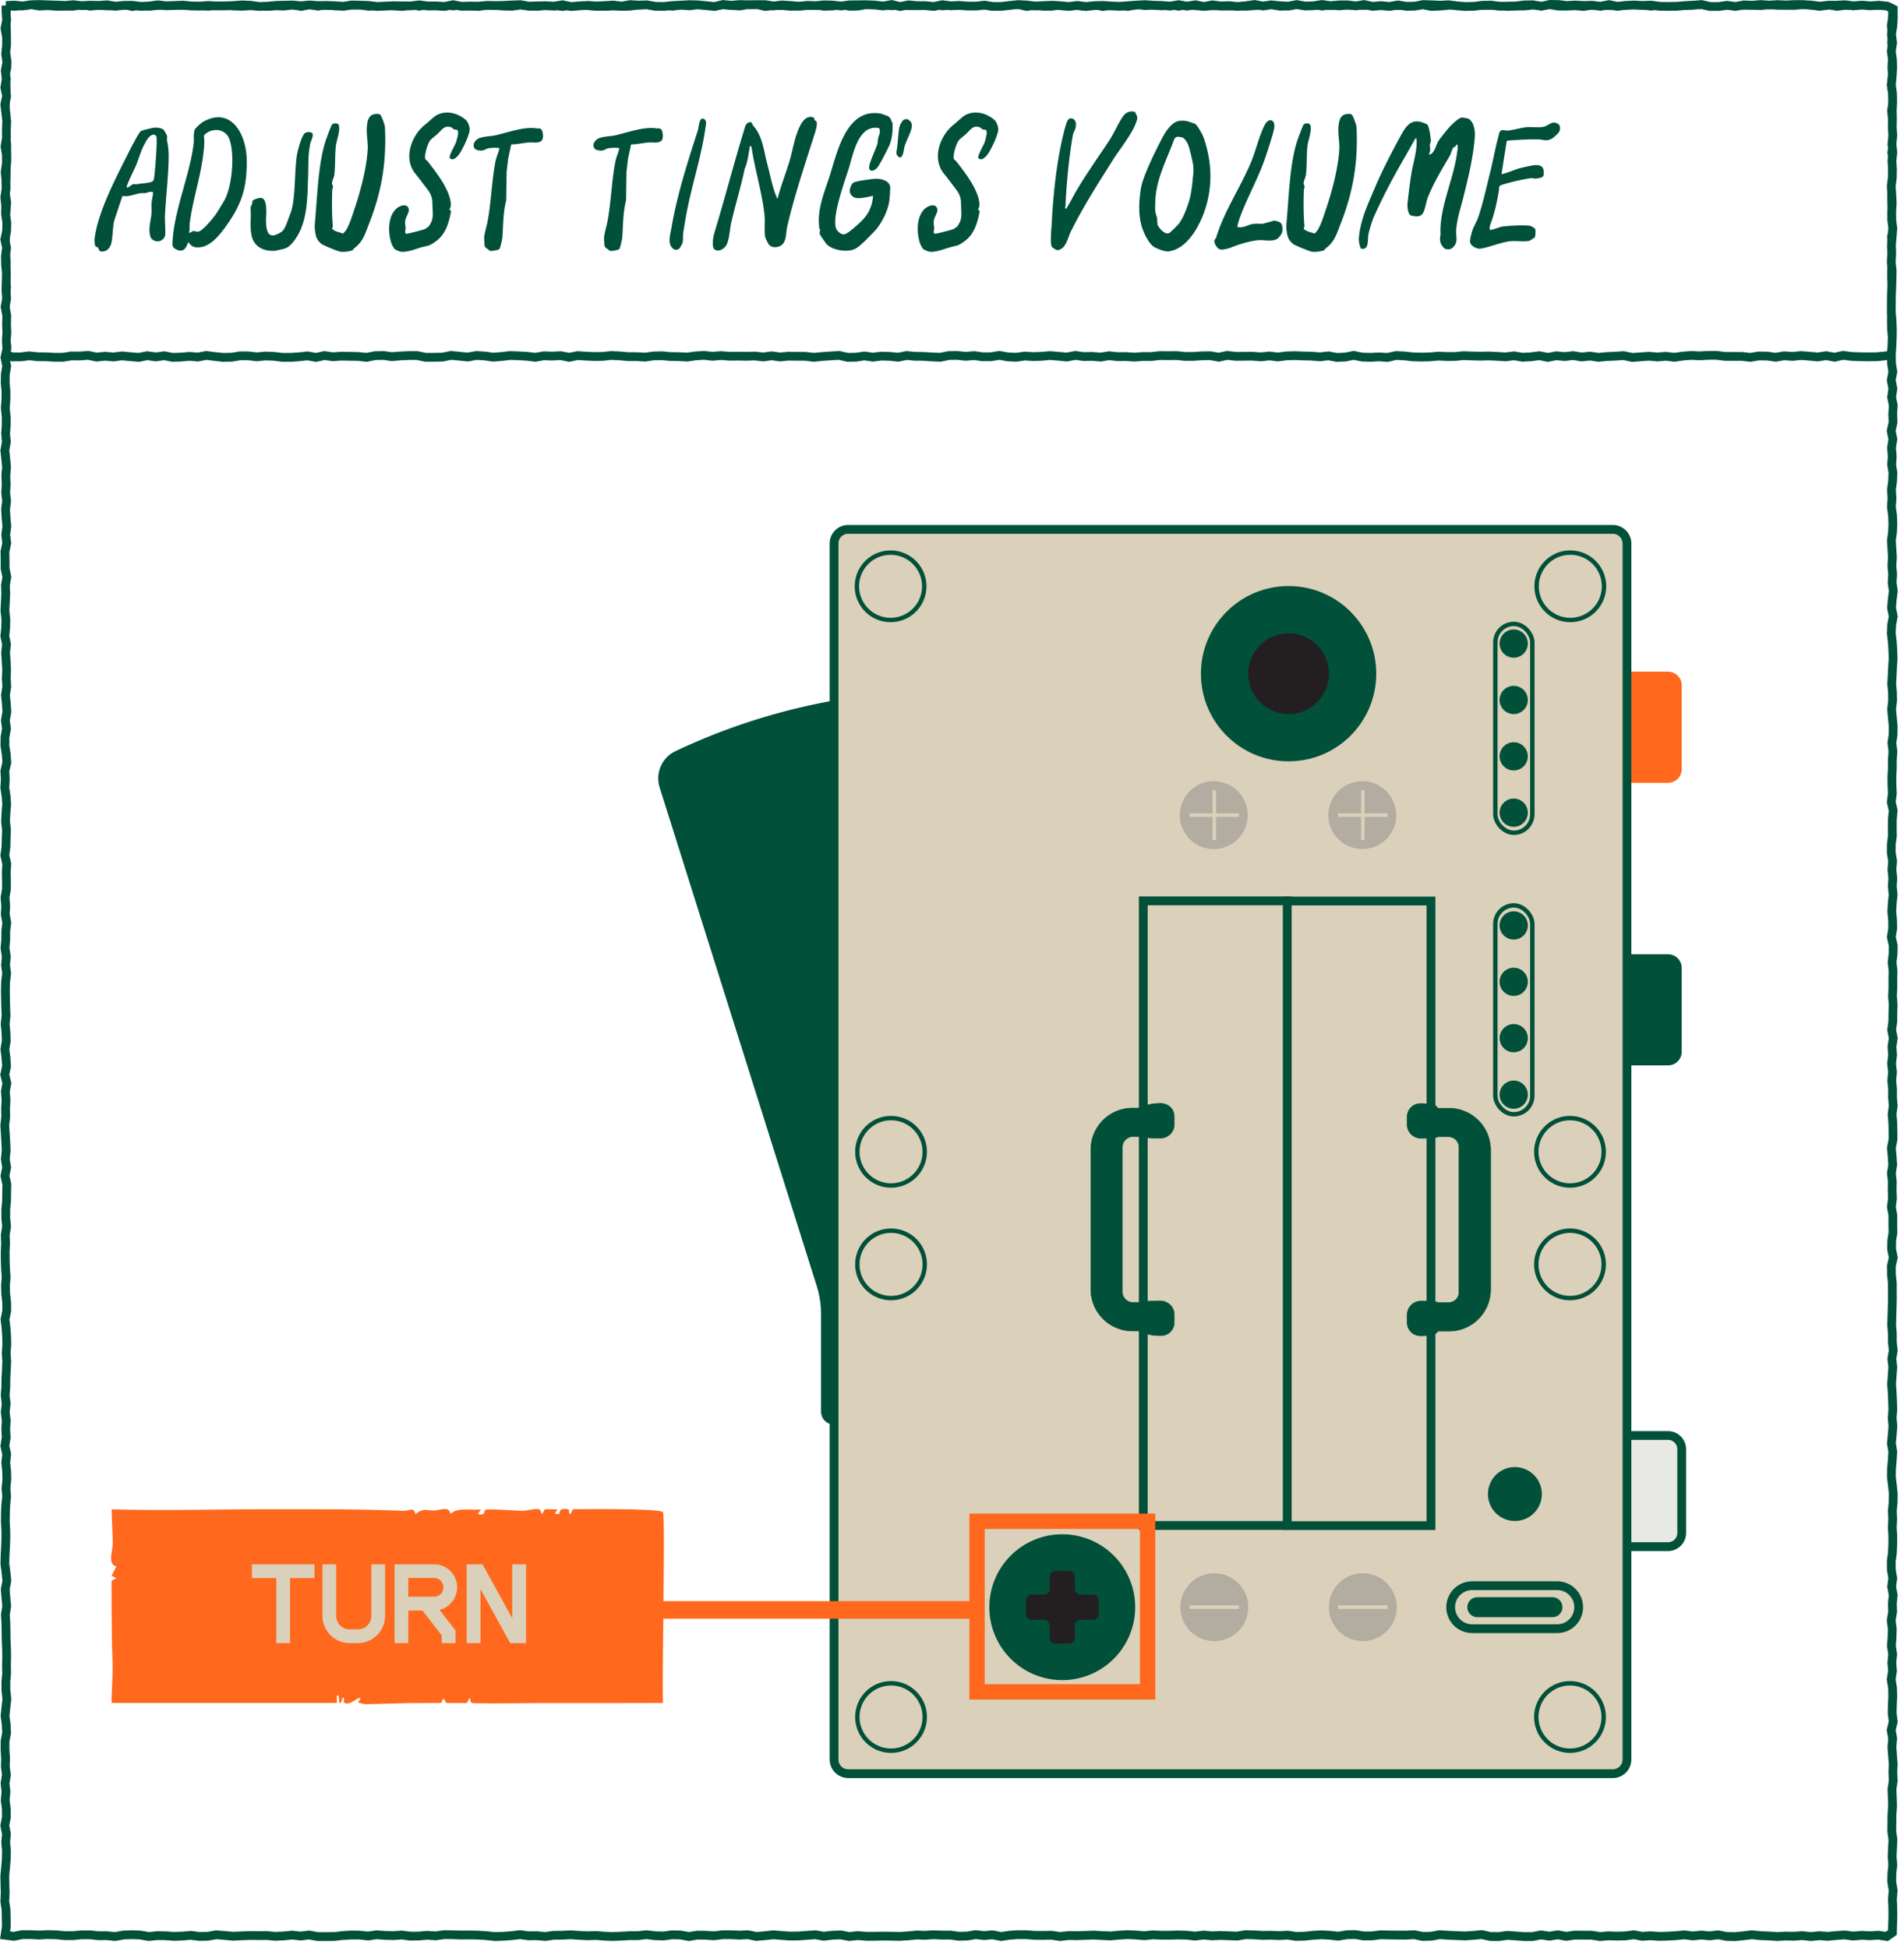 <svg xmlns="http://www.w3.org/2000/svg" width="217" height="222" fill="none"><g clip-path="url(#clip0_181_1741)"><path fill="#00503A" d="m208.478.02.877.199.876-.11.043-.003.039.003.92.04.919-.122.036-.008h.039l.962.024h.012l.012.004.935.066.927-.05.18-.008.149.11.61.461.204.156-.004.255-.024.962v.032l-.003.027-.13.892.126.896.007.055-.003.055-.087.892.13.92.003.05-.003.047-.059.963-.047.911.078.94.004.058-.008.059-.141.876.153.889.004.027v.031l.047.963.004.055-.012.058-.164.896.082.889.094.962v.051l-.004.963.016.946.003.047-.007.047-.153.873.129.892.012.059-.008.058-.078.916.082.92.004.027v.023l-.008.959v.043l-.008.04-.156.907.019.888.082.963v.07l-.05.904.133.92.011.086-.015.086-.184.888.086.884.094.963.004.058-.008.06-.133.938-.035.94-.008.9.129.93v.036l.066.962v.047l-.003.043-.114.963-.086.908.004.003-.02.963.028.9.098.962v.02l.066.959.004.047-.008.047-.117.962-.047.38-.376.054-.763.114h-.012l-.011.004-.963.098h-.043l-.959.015h-.019l-.959-.015h-.008l-.962-.036h-.047l-.877-.117-.876.2-.098.02-.098-.016-.892-.165-.868.133-.059.008-.059-.004-.962-.086v-.004l-.904-.066-.924.093-.043.008-.043-.004-.911-.066-.893.156-.078.012-.074-.012-.939-.129-.884-.011-.912.152-.067.012-.07-.008-.931-.106h-.939l-.963-.004h-.027l-.032-.003-.927-.114h-.912l.004.004-.962.05-.024.005h-.027l-.924-.047-.927.07-.939.137-.063.012-.066-.008-.908-.113-.916.074-.043.004-.039-.004-.927-.082-.92.07-.962.067-.071.004-.066-.012-.904-.196-.884.06h-.008l-.963.042-.003-.004-.932.094-.062.004-.059-.008-.9-.133-.9.094-.066.004-.067-.008-.892-.148-.892.105-.051.004-.055-.004-.892-.086-.888.172-.098.02-.094-.02-.888-.176-.873.117h-.039l-.962.055h-.055l-.055-.008-.892-.152-.884.11-.047.007-.047-.004-.959-.058v-.004l-.947-.04-.935.028h-.027l-.963-.027h-.004l-.939-.036-.915.094h-.047l-.963.004h-.023l-.92-.043-.939.082-.012.004h-.015l-.963.024h-.027l-.963-.028h-.043l-.927-.11v.005l-.896-.047-.892.207-.071.016-.074-.004-.939-.063-.924.051-.023.004-.02-.004-.962-.027h-.043l-.043-.008-.865-.18-.857.176-.039.008h-.039l-.963.043-.055.004-.058-.012-.892-.168-.881.101-.047.008-.051-.004-.958-.074v-.004l-.935-.02h-.012l-.947-.038-.916.027-.935.121-.062.008-.063-.008-.908-.11-.9.102-.047.004-.047-.004-.958-.074-.924.004.004.004-.962.008-.032.004-.031-.004-.88-.102-.881.192-.094.02-.097-.02-.916-.16-.892.007.004.004-.959.063-.019.003h-1.03l-.919-.094-.947.012h-.012l-.907-.012-.955.102-.028.004h-.954l-.963.067-.031.004-.035-.004-.959-.063-.927.012h-.028l-.031-.004-.9-.098-.892.145-.059.008-.058-.004-.951-.078-.92.023h-.039l-.043-.004-.88-.125-.877.172-.07.012-.071-.004-.962-.09v-.004l-.916-.074-.919.082-.012.004h-.012l-.962.031-.024.004-.027-.004-.908-.059-.912.133-.047.004h-.047l-.962-.043h-.031l-.032-.008-.872-.156-.885.14-.078.009-.962.003h-.036l-.035-.007-.904-.125-.904.078-.05.004-.047-.004-.924-.098-.9.008-.907.191-.063.012h-.059l-.962-.043h-.012l-.963-.062v-.004l-.931-.004h-.047l-.884-.09-.888.188-.075.015-.078-.008-.927-.101-.928-.024-.92.114-.066.007-.062-.007-.892-.133-.889.137-.03.003h-.032l-.963.016h-.062l-.059-.012-.892-.203-.888.047.004.004-.951.062.004.004-.963.094-.055.004-.05-.004-.932-.113h-.943l-.947-.016-.92.09-.058.004-.059-.008-.896-.121-.892.121-.058.008-.063-.008-.947-.105-.904.035h-.027l-.959-.02-.947.012-.023.004-.024-.004-.923-.078-.92.082-.046.004-.047-.004-.912-.102-.912.055-.939.133-.047.008-.047-.004-.962-.047v-.004l-.943-.012h-.04l-.919-.086-.912.016-.939.137-.047.004h-.05l-.936-.06H71.55l-.963-.085v-.004l-.916-.04-.911.099-.02.004h-.023l-.963.015h-.031l-.963-.043h-.008l-.892-.058-.9.183-.097.02-.098-.02-.904-.18-.9.047-.02.004h-.02l-.91-.035-.909.164-.074.012-.074-.008-.935-.117-.955-.051v-.004l-.92-.027-.92.11h-.015l-.962.078-.055.007-.059-.011-.943-.137-.876-.051-.9.172-.07.012-.075-.008-.955-.102v.004l-.892-.086-.884.184-.047.008h-.043l-.963.02h-.008l-.958.007h-.055l-.05-.012-.924-.191h-.877l-.947.039.004.004-.962.078-.055.008-.055-.008-.927-.13-.865.017-.923.187-.079.016-.074-.008-.931-.106-.947-.011-.931-.02-.951.067-.051.004-.05-.008-.877-.121-.873.191-.098.02-.098-.016-.896-.164-.884.098h-.008l-.011.003-.963.067h-.035l-.963-.004h-.027l-.028-.004-.935-.117-.927-.032-.916.094-.05.004-.055-.004-.931-.11h-.908l-.912.146-.031.007h-.036l-.962.024h-.031l-.032-.004-.962-.106h-.008l-.892-.11-.877.17-.066.015-.07-.008-.92-.078-.916.082h-.015l-.012.004-.963.027-.054.004-.055-.012-.873-.168-.888.121-.07.008-.07-.008-.877-.129-.877.18-.07.012-.07-.004-.963-.082h-.004l-.916-.086-.896.117-.054.008-.055-.004-.912-.082-.915.094-.075.008-.078-.016-.9-.184-.884.067h-.04l-.93-.004-.912.148-.04.004H6.174l-.939-.055-.962-.007h-.024l-.02-.004-.903-.094-.908.11-.031.003h-.031l-.96.004h-.09l-.085-.031-.76-.282-.371-.14.05-.392.11-.908-.137-.876-.011-.059.004-.059.078-.962.02-.896-.051-.963.004-.004-.087-.939-.003-.043.003-.047.09-.962.083-.924-.118-.888-.004-.047.004-.047.059-.962.02-.904-.051-.947-.083-.963-.003-.039.003-.039.075-.962v-.004l.078-.92-.117-.896-.008-.055.008-.054.086-.963.062-.904-.133-.9-.004-.02v-.023L.055 21.2l-.004-.054.149-.967.007-.939v-.031l.063-.959-.004-.927-.008-.963-.098-.911-.003-.02v-.023l-.02-.935-.07-.96v-.03l-.016-.963v-.024l.004-.027.086-.962.062-.951-.011-.896-.122-.932-.011-.082.02-.086.199-.908-.016-.853-.149-.935-.011-.058.004-.055.066-.967.07-.947-.035-.9-.074-.962-.004-.047.008-.05.102-.877L.176.743.023.125H.79L.818.13l.794.094.92-.094h.003l.963-.094.067-.008.062.012.896.153.92-.055h.035l.035.004.947.078.923-.016H8.3l.92-.18.097-.015.094.015.896.173.88-.094.044-.004.047.004.923.07V.168h.928l.915-.152.098-.016.102.023.853.208.849-.176.094-.02.09.016.884.152.912-.082h.011L18.9.06h.02l.962-.024.027-.004.024.004.923.074.924-.07.043-.004.043.004.958.09-.003.004.915.078.904-.117.02-.004h.02l.962-.047h.047l.047.004.942.137.893.027.947-.058h.047l.962.027h.012l.95.05.908-.066.028-.004.023.004.916.028.923-.13.082-.011.079.015.86.16.865-.195.098-.02.102.02.864.16.873-.168.082-.015.086.015.912.141.908-.058h.011l.963-.028h.004l.962-.023.047-.004.051.012.889.152.876-.129.023-.004h.024l.962-.05.047-.005.047.008.932.133.004-.004.876.079.888-.216L46.81 0l.106.023.857.173.876-.169.063-.011 1.001.062.931-.043.047-.004.047.008.885.133.904-.117.062-.008.063.008.931.121.888.059.888-.208.083-.02.082.009.962.097-.004.004.959.075-.004.004.884.015.932-.133.062-.008.063.008.923.106.916.035.923-.125.035-.004h.04l.962.02h.032l.027.007.876.122.88-.176.06-.008h.058l.959.035h.008l.962.047.008.004h.012l.92.082h.934l.963-.04.023-.003.024.004.943.043.915-.028.94-.12h.02l.019-.005.962-.047h.035l.04.004.9.098.911-.11.078-.007.079.011.888.18.876-.113.051-.004.051.004.92.074.904-.113.027-.004h.027l.963-.008h.031l.028.004.907.102.908-.094.047-.004h.043l.963.07-.004.004.884.059.915-.168.044-.008h.047l.962.004h.059l.055.011.884.216.868-.098.028-.004h.023l.963-.008h.023l.028.004.935.09.92-.047v.004l.95-.05.963-.063L93 .059l.054.007.904.145.873-.027.95-.153.087-.015.09.015.896.18.884-.015.923-.165.043-.008h.047l.96.008h.01l.009.004.958.04h.024l.915.081.924-.082.039-.004.039.004.923.075V.145h.955l.931-.012V.129l.963-.074h.047l.047.004.908.105.927-.058h.012l.962-.036.959-.039h.012l.958-.023h.043l.963.058h.023l.024.004.896.145.919-.059V.16l.936-.11h.019l.02-.003.962-.031h.067l.062.011.865.204.873-.133.066-.012.067.012.927.113h.873l.943-.16.043-.008h.047l.958.012h.031l.963.07.008.004h.008l.888.098.876-.196.11-.023.109.023.869.204.869-.13.019-.003h.02l.962-.063.067-.004.066.012.853.18.857-.204.086-.02.09.013.912.117.924-.05h.031l.035.003.9.074.92-.113.074-.008.07.012.885.145.868-.153.075-.016.07.008.963.114-.004.004.907.062.932-.062h.039l.962.02-.004.003.943.012.924-.094.059-.004.054.004.904.117.916-.074.958-.082.016-.004h.012l.958-.032.059-.003.059.011.884.176.896-.082.959-.09.043-.004.043.004.912.07.923-.09.07-.007.071.012.876.164.885-.13.066-.01.067.01.903.118.92-.074h1.009l.955.02.916-.079.047-.004.047.004.919.094.951-.004h.943l.963-.039h.035l.927.027.951-.058.063-.004.058.012.904.176.877-.043.962-.102h.016l.962-.07.032-.005.031.004.962.055-.003.004.919.047V.125l.963-.031h.023l.959.012.915-.075.075-.008.074.016.888.196.9-.051.012-.004h.923l.963-.102.035-.004.031.004.92.028.951-.075.062-.004.059.008.916.157.903.007.959-.046h.067l.896.082.904-.149.058-.012.059.008.947.07.927-.03h.02l.023.003.916.055.915-.117.032-.004h.027l.963-.004h.015l.963.023h.023l.024.004.892.114.9-.126.019-.004h.02l.963-.058.027-.004.023.004.963.039.012.004h.008l.931.078.915-.05V.073l.963-.066.066-.004.071.012.868.183.861-.16.051-.012.047.004.963.012h.011l.959.035-.004.004.951.012.955-.008h.035l.915.055.912-.122.059-.007.055.007.919.087h.959l.958.003.92-.082.039-.004.039.004.963.07h.015l.893.099.884-.177.102-.02zM189.18 1.063l-.935.133-.066.008-.067-.008-.939-.121-.935-.02h-.916l-.931.122-.047.008-.047-.004-.947-.06-.931.032h-.023l-.028-.004-.9-.066-.904.145-.062.011-.063-.004-.912-.082-.943.043-.015.004h-.016l-.959-.012h-.039l-.039-.003-.911-.153-.893.07-.027.004h-.023l-.912-.031-.947.102-.023.004h-.963l-.963.054-.066.004-.067-.015-.88-.192-.896.074h-.047l-.947-.011-.951.03-.023.005-.02-.004-.962-.051h-.004l-.928-.055-.919.067.004.004-.963.097h-.027l-.959.047-.058.004-.059-.011-.904-.173-.896.06h-.047l-.943-.028-.943.039h-.982l-.963.004h-.023l-.027-.004-.92-.09-.912.078-.027.004-.024-.004-.962-.02h-.951v-.003l-.923.074-.051.004-.051-.004-.904-.117-.884.137-.082.011-.083-.015-.899-.169-.881.09-.043.004-.047-.004-.915-.074-.924.09-.962.086-.071.008-.07-.016-.912-.18-.876.032.003.003-.962.083-.963.078-.05.004-.051-.004-.9-.117-.912.09-.027.003h-.032l-.958-.015h-.004l-.931-.02-.951.059-.036.004-.031-.004-.962-.067h-.012l-.012-.004-.888-.101-.888.156-.086.016-.082-.016-.904-.148-.877.113-.051.004-.051-.004-.939-.078-.919.05h-.043l-.043-.003-.873-.114-.876.208-.106.023-.109-.02-.904-.187-.865.055-.939.144-.094.012-.094-.02-.857-.2-.849.189-.078.015-.078-.007-.947-.106-.963-.067v-.004l-.892-.007-.908.156-.043.008h-.039l-.962.004h-.032l-.031-.004-.904-.113-.884.136-.094.016-.094-.023-.9-.208-.857.028-.959.11h-.011l-.012.003-.963.059-.054.004-.055-.008-.955-.153-.908-.05-.927.019.004.004-.963.039-.954.031-.959.063h-.043l-.043-.004-.908-.106-.919.075h-.032l-.962.015h-1.006l-.947-.07-.9.078-.039.004-.043-.004-.939-.082v.004l-.962-.043v-.004l-.904-.004-.912.16-.04.008h-.034l-.963.02-.055.004-.054-.012-.873-.176-.873.145-.062.008-.963.03-.047.005-.047-.008-.915-.145-.9.059h-.004l-.963.05h-.004l-.962.044-.035.004-.035-.004-.92-.09-.935.004-.927.105-.087.008-.082-.02-.9-.218h-.864l-.916.168-.063.012-.058-.004-.963-.063h-.004l-.931-.07-.904.097-.055.004-.054-.004-.924-.105-.912.004-.93.117-.052.004-.05-.004-.916-.074-.904.117-.082.008-.078-.016-.893-.176-.872.11-.059.004-.055-.004-.939-.102-.896.043-.935.121h-.023l-.02.004-.962.032h-.043l-.94-.047-.935.043H67.93l-.962-.086v-.004l-.943-.043v-.004l-.892-.032-.908.18-.082.016-.082-.012-.944-.133-.884-.015-.923.125-.043.008-.043-.004-.963-.035-.02-.004h-.015l-.896-.106-.904.13-.04.007-.038-.004-.963-.016h-.015l-.016-.004-.963-.078h-.008v-.004l-.884-.09-.872.208-.075.02-.074-.009-.959-.062h-.03l-.9-.118-.897.118-.07.008-.07-.008-.92-.141-.904.047h-.055l-.9-.059-.9.176-.094.016-.098-.016-.856-.172-.85.207-.078.016-.082-.004-.962-.082h-.012l-.012-.004-.916-.125-.915.05-.004-.003-.912.137-.078.012-.078-.016-.912-.157-.916.024-.004-.004-.943.027.005.004-.963.059h-.051l-.055-.008-.876-.133-.877.168-.094.016-.09-.016-.864-.164-.861.196-.098.023-.102-.02-.88-.164-.884.122-.04.007h-.042l-.928-.031-.943.07h-.062l-.963-.05v-.004l-.95-.024V1.15l-.916.059-.024.004-.023-.004-.959-.027h-.027l-.032-.004-.915-.133-.9.043-.935.121-.051.008-.055-.008-.963-.082h-.003l-.924-.09-.916.07-.035.004-.039-.004-.95-.074-.904.02.003.003-.954.06.004.003-.96.086-.066.008-.062-.012-.873-.149-.868.18-.11.024-.11-.027-.868-.212-.853.145-.04.008h-1.04l-.912-.07-.923.097-.075.008-.07-.012-.869-.168-.864.172-.051.008H7.399l-.959.016h-.027l-.023-.004-.936-.078-.92.054-.054.004-.055-.011-.9-.15-.892.087-.958.102-.055.004-.055-.004-.34-.043-.09.767.074.907v.02l.031.962.004.028-.004.027-.07.963-.063.911.149.896.008.036v.035l.015.962v.055l-.011.059-.196.876.114.877.003.027v.028l.016.962v.043l-.066.959v.012l-.086.962.015.912.067.931.004.012v.011l.015.955.102.928.004.023v.027l.008.96v.003l.004.959v.039l-.067.927.004.004-.012.963v.035l-.004.031-.137.912.055.864.145.963.008.055-.004.055-.067.962-.004.008-.086.896.122.92.008.05-.008.055-.082.963-.075.911.082.928v.015l.055.959v.04l-.02.958v.023l-.062.916.121.912.008.054-.008.055-.086.963-.086.911.082.92v.02l.051.962v.035l-.02.963-.003.015v.012l-.07.9.14.908.012.07-.012.07-.07.568.3.11h.842l.935-.114.055-.004.055.004.962.098h-.003l.92.012h.023l.93.05h.936l.912-.144.039-.008h.039l.962.004.924-.067.07-.007.067.015.884.18.888-.09.047-.004.047.004.912.078.904-.113.054-.008.055.004.963.09H14.9l.888.074.892-.18.086-.015.087.011.892.126.892-.118.082-.011.078.015.908.172.876-.027.963-.086.043-.004.043.004.896.074.892-.168.078-.016.079.012.958.117h-.004l.947.098.885-.02.92-.148.038-.004h1.03l.03.004.908.102.904-.09h.07l.963.039h.04l.93.113h.9l.96-.062.942-.106.075-.008.07.016.865.157.86-.188.09-.02.086.012.908.129.912-.063.023-.004h.02l.963.02.962.016h.024l.02.004.887.093.885-.176.043-.007.043-.004.962-.02h.04l.039.004.9.121.915-.074h.02l.958-.043h1.037l.051.012.92.188.892-.004.923-.02.912-.184.07-.016.075.008.962.09h.004l.88.09.9-.164.06-.012.062.004.962.055.02.004h.02l.903.129.892-.07.959-.114.04-.004.038.004.963.035h.008l.962.051.016.004h.015l.885.106.892-.157.05-.008h.056l.935.032.947-.043.058-.004.059.011.869.165.86-.172.067-.012.063.004.962.058h-.004l.947.04.931-.012.928-.098.039-.008.035.004.963.043h.011l.012.004.916.082.962.004h.028l.911.051.912-.125.031-.004h.028l.962-.024h.059l.92.087.966.015h.016l.911.043.916-.125h.02l.019-.004.962-.059h.044l.039.004.92.094.91-.074.04-.004.043.004.908.074.966-.012h.016l.943.016.955-.027.035-.004.035.004.896.102.908-.122.066-.008.067.008.896.121.912-.082.027-.004h.031l.959.016h-.004l.959.004h.03l.028.004.912.102.904-.086h.012l.962-.067h.008l.963-.059.07-.004.067.016.903.203.88-.011.916-.137.075-.012.074.012.896.125.892-.106.039-.004h.035l.963.028h.039l.881.09.888-.18.074-.016.078.008.916.09.963.012h.027l.959.059h-.004l.884.039.912-.188.047-.008h.047l.962-.012h.031l.028.004.915.09.912-.074.055-.008.059.008.931.129h.864l.94-.149.086-.011.082.011.923.165.885.039.919-.13.051-.007.051.004.943.058.904-.031.962-.082.043-.004.043.004.959.078h.004l.88.082.986-.187.082.011.924.125.919-.02h.024l.027.005.9.07.904-.14.066-.012.067.007.923.098.94-.008h.019l.02.004.923.059.931-.066h.979l.927-.102.031-.004h.028l.954.008.959-.008.027-.004.028.004.923.094h.916l.962-.067h.028l.962-.011h.047l.047.007.861.149.869-.184.082-.016.078.008.923.102.939-.004h.004l.959-.008h.024l.019.004.908.067.923-.094.055-.008.059.008.896.105.904-.113.023-.004h.024l.962-.031h.035l.963.039h-.004l.959.023h.023l.924.07.907-.1.075-.009.074.012.9.168.88-.039.912-.184.102-.02.098.02.907.188.904.027.947-.047.027-.003.032.004.876.054.904-.2.067-.015.066.004.963.043h.015l.016.004.963.105h-.004l.896.024.931-.023.962-.083.032-.004h.035l.955.04h.935l.923-.09.032-.004h.035l.962.035h-.004l.943.023.951-.023h.039l.959.047h.008l.9.055.931-.114.074-.008.071.012.9.153.9-.047.939-.122.078-.011.082.015.869.172.865-.164.066-.016.074.008.92.086.9-.105.066-.008.071.012.892.145.9-.09.059-.004.062.007.896.13.908-.087h.023l.955-.043.963-.058.066-.004.071.015.892.188.888-.062.963-.067.039-.004.039.004.919.078.92-.074.051-.004.051.008.888.106.904-.13h.031l.962-.078h.063l.931.043.939-.05h.028l.958-.005h.032l.031.004.931.114.935.004.963.004h.051l.892.101.896-.148.043-.008h.047l.959.016h.031l.031.003.877.122.896-.149.058-.012.059.004.931.063.904-.094.047-.004.043.004.963.07.008.004.9.079.903-.133.083-.012.082.015.861.157.864-.192.082-.02.09.012.932.122.943.031H212l.947.012.947-.012.927-.094.36-.055.066-.532-.058-.9-.098-.958-.004-.02v-.02l-.023-.962-.004-.012.004-.012.015-.958v-.035l.086-.963v-.016l.11-.911-.055-.885-.129-.962-.008-.035v-.036l.008-.962v-.02l.043-.958v-.024l.004-.023.121-.9-.086-.908-.09-.963-.008-.074.016-.074.176-.877-.125-.872-.008-.051.004-.051.051-.959-.079-.892v-.015l-.003-.016-.02-.963v-.047l.008-.047.156-.919.008-.876-.082-.963-.004-.043.004-.043.07-.904-.133-.904-.011-.078.015-.078.153-.916-.012-.916v-.011l.004-.963-.09-.908v-.008l-.086-.958-.004-.067.012-.066.16-.908-.035-.845-.16-.959-.016-.082.016-.078.137-.908-.071-.9-.004-.031v-.031l.047-.963v-.008l.059-.931-.125-.892-.008-.055.004-.059.082-.896-.121-.915-.012-.067.012-.07.129-.912.015-.696-.262-.2-.778.043h-.063l-.959-.07V1.04l-.9-.02-.923.125-.043.004h-.043l-.904-.043-.939.114-.086.011-.082-.02-.857-.19-.861.167-.074.016-.075-.008-.962-.101v-.004l-.904-.067-.924.086h-.043l-.962-.004h-1.006l-.919-.086-.892.118-.047.007-.047-.004-.959-.054-.935.008h-.012l-.958-.016h-.012l-.963-.035V1.04l-.9-.008-.911.164-.098.02-.094-.02-.904-.188-.884.063h-.008l-.959.055-.035.004-.035-.004-.963-.078v-.004l-.911-.04z"/><path fill="#00503A" d="M17.437 21.916c-.33-.154-.638.066-.858.088-.198.022-.396 0-.594.022-.682.11-1.32.44-2.024.308 0 0-.902 2.64-.968 2.926-.154.704-.154 2.046-.352 2.618-.176.44-.462.77-.968.792-.44.022-.374-.264-.506-.462-.066-.088-.242.022-.308-.198-.066-.154-.088-.506-.088-.66.264-2.794 2.178-6.578 3.476-9.152.308-.594.682-1.386 1.056-2.046.132-.264.572-1.056.748-1.21.11-.088 1.408-.396 1.606-.396.33 0 .836.044 1.034.308.044.044.308.528.33.572.066.242-.022.44.022.638.198.902.198 1.716.154 2.706-.066 1.936-.308 3.916-.396 5.83-.022.638.088 1.914.022 2.244-.088.308-.264.484-.572.616-.33.132-1.012 0-1.144-.594-.198-.924.066-1.606.154-2.486.044-.418-.022-.902.022-1.364.022-.154.198-1.056.154-1.1m.088-1.43c.11-.396.462-4.686.286-4.95s-.44-.242-.726 0c-.198.154-.44.55-.572.814-.484.836-.66 1.694-1.034 2.552-.132.33-1.144 2.332-1.034 2.486.33-.044.528-.374.77-.396s.22.044.704-.044c.462-.088 1.496-.066 1.606-.462m8.307 5.192c-.683.968-1.716 2.31-2.927 2.486-.638.088-1.056.022-1.408-.55-.154-.044-.264 1.43-1.451.792-.485-.242-.396-.506-.374-1.078.264-3.608 1.957-7.392 2.398-10.934.066-.506-.067-1.188.154-1.672.066-.132.77-.77.924-.836 3.102-1.76 4.928 1.276 4.971 4.356.044 3.124-.572 5.016-2.288 7.436m-.155-3.036c.793-1.672 1.079-5.038.485-6.732-.462-1.342-2.113-1.386-2.927-.462.11.814 0 1.65-.11 2.486-.352 2.53-1.187 5.016-1.495 7.48-.044.374.021.748-.088 1.1.197.066.33-.154.483-.176.22-.022.397.132.595.066.527-.132 1.738-1.606 2.067-2.112.264-.418.814-1.298.99-1.65m9.901-7.458c.22.22-.154.902-.22 1.188-.264 1.364-.198 2.354-.242 3.696-.088 2.486-.022 5.456-1.694 7.502-.66.836-1.034.77-1.936.99-.066.022-1.87.286-2.618-1.144-.44-.88-.264-2.222-.286-3.256-.022-.154-.022-.352-.022-.462 0-.132.11-.308.176-.462.044-.088 0-.242.044-.352.088-.132.726-.33.902-.33.924-.022.616 2.112.638 2.662.044 1.32.308 2.156 1.76 1.21.44-.286.704-1.32.968-1.958.682-1.584.484-4.884.792-6.776.088-.528.528-2.244.924-2.53.176-.132.682-.154.814.022m7.525-2.2c.132 0 .264.088.33.22.154.33.418.99.44 1.276.198 4.092-.396 7.502-1.914 11.286-.374.99-.66 1.848-1.562 2.508-.11.066-.132.198-.176.22-.308.176-1.166.264-1.518.176-.264-.066-1.87-.704-2.046-.858-.638-.528-.66-.924-.77-1.628a4 4 0 0 1 0-.726c.264-2.816.352-6.534 1.166-9.218.066-.242.704-1.958.792-2.046.154-.154.682-.22.77.088.176.616-.242 1.672-.33 2.31-.132 1.1-.044 2.398-.198 3.432-.044.22-.33.814-.22 1.012.176.308.022.264 0 .704-.044 1.276-.044 2.728.066 4.004 0 .11-.044.22-.088.33.352.352.814.374 1.254.55.11-.132.242-.242.33-.374.396-.616.726-1.694.968-2.42.704-2.068 1.408-4.752 1.518-6.908.022-.682-.154-1.65-.11-2.332.066-1.034.264-1.65 1.298-1.606m9.063 4.796c-.263.264-.572.55-.901.242-.154-.242.615-1.474.725-1.848.044-.11.22-.836.22-.924.023-.638-.22-.396-.462-.506-.11-.044-.175-.176-.307-.22-.793-.308-1.1.308-1.607.77-.264.242-.66.484-.88.814-.22.374-.681 1.716-.44 2.09.044.044.154.088.22.176.902 1.166 2.75 3.476 2.64 5.104-.022.286-.308.44.044.55-.264 1.408-.615 2.684-1.803 3.52-.705.506-.748.418-1.584.638-.682.198-1.65.594-2.332.506-.22-.044-.682-.242-.77-.352l-.242-.418c-.484-1.188-.55-3.234.506-4.158.396-.33 1.21-.638 1.386.044.11.352-.352.924-.397 1.386-.044.308.044.528.044.814.023.176-.175.55.089.638.11.022 2.068-.484 2.156-.55.022-.044.33-.22.373-.264.617-.858.484-1.298.44-2.508 0-.44-.021-.638-.131-.968-.023-.11-.133-.286-.176-.396-.066-.154-1.65-2.2-1.738-2.288-1.255-1.716-.33-4.202 1.122-5.39.373-.286.902-.814 1.276-1.078 1.121-.704 2.508-.352 3.453.462.22.176.44.77.44 1.056.023.616-.924 2.596-1.364 3.058m6.1-1.32-.352 1.628-.176 1.54-.044 3.212c-.374 1.43-.33 2.86-.44 4.268-.022.198-.242 1.188-.33 1.276-.11.11-.858.242-1.012.22-.11-.022-.638-.44-.66-.506-.022-.044-.088-.946-.066-1.034.022-.462.308-1.364.396-1.892.418-2.244.462-4.62.902-6.82.088-.44.33-.968.44-1.408-.044-.198-1.1-.066-1.276-.044-.396.11-.462.33-1.078.242-.88-.11-.726-1.1.088-1.408.528-.198 1.276-.198 1.782-.308 1.408-.308 3.322-1.034 4.708-.792.22.044.418-.11.616.22.132.242.198.99-.044 1.188-.396.33-1.012.154-1.43.198-.682.044-1.342.22-2.024.22m13.664 0-.352 1.628-.176 1.54-.044 3.212c-.374 1.43-.33 2.86-.44 4.268-.022.198-.242 1.188-.33 1.276-.11.11-.858.242-1.012.22-.11-.022-.638-.44-.66-.506-.022-.044-.088-.946-.066-1.034.022-.462.308-1.364.396-1.892.418-2.244.462-4.62.902-6.82.088-.44.33-.968.44-1.408-.044-.198-1.1-.066-1.276-.044-.396.11-.462.33-1.078.242-.88-.11-.726-1.1.088-1.408.528-.198 1.276-.198 1.782-.308 1.408-.308 3.322-1.034 4.708-.792.22.044.418-.11.616.22.132.242.198.99-.044 1.188-.396.33-1.012.154-1.43.198-.682.044-1.342.22-2.024.22m5.657 11.616c-.066.11-.11.242-.22.286-.308.198-.55.11-.77-.132-.527-.55-.175-1.628-.066-2.288.638-3.74 1.848-7.502 3.014-11.11.11-.352.154-1.716.77-1.21.264.242.133.616.088.924-.44 3.234-1.606 6.71-2.2 9.988-.11.66-.242 1.342-.33 2.002-.088.572.088 1.056-.285 1.54M92.857 13.71c.044.044.154.066.176.11.154.264-.022.902-.11 1.188-1.1 3.498-2.354 7.172-3.19 10.758-.22.968 0 2.222-1.254 2.398-.352.044-.704-.066-.902-.352l-.33-.66c-.154-.462-.066-1.738-.088-2.288-.176-2.442-1.078-5.324-1.474-7.876-.022-.154-.022-.396-.22-.33-.154.858-.242 1.804-.594 2.574-.418 2.068-1.056 4.07-1.518 6.094-.176.726-.22 1.914-.528 2.53-.33.726-1.452 1.012-1.562.22s.176-1.562.22-1.76c1.144-3.762 2.134-7.612 3.278-11.352.132-.418.22-.99.682-1.034.33-.044.242.242.418.418 1.078 1.188 1.21 2.992 1.606 4.422.264.99.616 2.75 1.012 3.608.044.088.11.418.176.132.352-1.364.88-2.684 1.298-4.048.396-1.298.594-2.86 1.254-4.158.264-.528.77-1.166 1.474-.924.154.066.11.22.176.33m8.796.176c.044.022.044.088.066.154.044.77-.022 1.628-.286 2.354-.176.462-1.122 2.288-1.408 2.662-.352.462-1.012.616-.968-.044.044-.55.748-1.958.946-2.64.044-.176.022-.374.066-.55.088-.44.33-.726.132-1.21a1.83 1.83 0 0 0-1.276.154c-1.386.77-1.782 3.19-2.244 4.598-.462 1.474-1.848 5.258-1.408 6.622.088.33.572.77.946.726.418-.044 1.848-1.364 2.178-1.738a4.2 4.2 0 0 0 1.1-2.662s-1.298.352-1.892.264c-.572-.11-.704-.55-.726-.616-.132-.264.132-1.012.418-1.166s2.134-.418 2.53-.418c.594-.022 1.54.22 1.628.924.022.176-.066 1.452-.11 1.672-.198 1.21-.968 2.706-1.848 3.564-.484.484-1.496 1.606-2.134 1.87-.902.374-2.53.11-3.19-.616-.11-.154-.682-.946-.726-1.078-.088-.242.044-.396.022-.528 0-.022-.066.044-.11-.33-.22-2.024.55-3.806 1.144-5.632.88-2.684 1.848-7.788 5.676-7.304.286.022.528.154.748.22.704.198.572.616.726.748m.585 3.014c.198-1.606.132-2.442.506-2.926.066-.088.11-.242.22-.286.308-.198.55-.11.77.132.55.55-.242 1.694-.616 2.794-.132.352-.176 1.738-.77 1.21-.286-.242-.154-.616-.11-.924m10.172.88c-.264.264-.572.55-.902.242-.154-.242.616-1.474.726-1.848.044-.11.22-.836.22-.924.022-.638-.22-.396-.462-.506-.11-.044-.176-.176-.308-.22-.792-.308-1.1.308-1.606.77-.264.242-.66.484-.88.814-.22.374-.682 1.716-.44 2.09.044.044.154.088.22.176.902 1.166 2.75 3.476 2.64 5.104-.022.286-.308.44.044.55-.264 1.408-.616 2.684-1.804 3.52-.704.506-.748.418-1.584.638-.682.198-1.65.594-2.332.506-.22-.044-.682-.242-.77-.352l-.242-.418c-.484-1.188-.55-3.234.506-4.158.396-.33 1.21-.638 1.386.044.11.352-.352.924-.396 1.386-.044.308.044.528.044.814.022.176-.176.55.088.638.11.022 2.068-.484 2.156-.55.022-.044.33-.22.374-.264.616-.858.484-1.298.44-2.508 0-.44-.022-.638-.132-.968-.022-.11-.132-.286-.176-.396-.066-.154-1.65-2.2-1.738-2.288-1.254-1.716-.33-4.202 1.122-5.39.374-.286.902-.814 1.276-1.078 1.122-.704 2.508-.352 3.454.462.22.176.44.77.44 1.056.022.616-.924 2.596-1.364 3.058m16.944-5.038c.22.528.374.55.154 1.144-.462 1.386-1.87 3.08-2.662 4.334-1.672 2.662-3.366 5.28-4.774 8.118-.374.704-.55 2.068-1.562 2.178-.132 0-.528-.264-.616-.374-.264-.33-.044-2.266-.022-2.772.154-3.168.55-6.864 1.298-9.966.088-.374.352-1.474.55-1.738.308-.374.88-.11.902.44.022.704-.286.88-.352 1.32-.44 2.508-.726 5.522-.836 8.052 0 .132-.132.198.066.33.44-.66.77-1.364 1.166-2.046 1.144-1.958 2.574-3.938 3.85-5.896.506-.792.968-1.892 1.474-2.596.374-.506.748-.638 1.364-.528m5.875 1.056c.154.022.924.286 1.034.352.22.198.748 1.1.858 1.386.836 2.288 1.078 4.73.55 7.128-.44 2.156-2.002 5.654-4.466 5.984-.396.066-1.232-.264-1.606-.462-.638-.352-1.188-1.518-1.43-2.222-.462-1.43-.374-3.036-.132-4.51.198-1.298 1.562-4.048 2.222-5.346.396-.748.748-1.452 1.452-2.024.44-.352.99-.374 1.518-.286m-.55 1.848c-.374-.066-.616-.132-.836.176-.902 2.508-2.156 4.664-2.178 7.392-.022.858-.022.88.198 1.584.044.154 0 .814.132.968l.264.352c.242.264.682.638 1.034.418.176-.11.946-.88 1.078-1.056.572-.792 1.012-2.046 1.232-2.86.22-.88.308-1.87.33-2.178.022-.33.132-.792.066-1.54-.044-.418-.462-2.178-.616-2.486-.044-.066-.33-.704-.704-.77m6.356 10.23c.66.154 1.1-.22 1.672-.33.418-.088.858-.022 1.188-.044.33-.044 1.21-.352 1.364-.352.154.044.528.088.726.286.176.198.22.616.154.968s-.418.682-.44.704c-.462.506-1.606.22-2.222.264-.968.066-2.31.484-3.168.836-.308.11-1.012.33-1.32.198-.286-.132-.572-.594-.594-.902 0-.198.176-.308.22-.462.902-2.948 2.684-5.544 3.938-8.492.572-1.342.946-3.08 1.606-4.334.44-.836 1.232-.616 1.056.418-.11.594-.594 2.09-.814 2.75-.814 2.64-2.112 4.796-3.036 7.26-.066.176-.396 1.144-.33 1.232m12.799-12.892c.132 0 .264.088.33.22.154.33.418.99.44 1.276.198 4.092-.396 7.502-1.914 11.286-.374.99-.66 1.848-1.562 2.508-.11.066-.132.198-.176.22-.308.176-1.166.264-1.518.176-.264-.066-1.87-.704-2.046-.858-.638-.528-.66-.924-.77-1.628a4 4 0 0 1 0-.726c.264-2.816.352-6.534 1.166-9.218.066-.242.704-1.958.792-2.046.154-.154.682-.22.77.088.176.616-.242 1.672-.33 2.31-.132 1.1-.044 2.398-.198 3.432-.044.22-.33.814-.22 1.012.176.308.022.264 0 .704-.044 1.276-.044 2.728.066 4.004 0 .11-.044.22-.088.33.352.352.814.374 1.254.55.11-.132.242-.242.33-.374.396-.616.726-1.694.968-2.42.704-2.068 1.408-4.752 1.518-6.908.022-.682-.154-1.65-.11-2.332.066-1.034.264-1.65 1.298-1.606m13.618.594c.528.418.66 1.254.638 1.87-.132 2.31-.792 4.972-1.342 7.172-.33 1.276-.704 2.376-.792 3.674-.022.726.264 1.32-.374 1.914-.308.286-.66.22-.88.154a1.34 1.34 0 0 1-.572-.946c-.044-.308.044-.506.044-.748-.132-2.948 1.43-6.094 1.87-9.086 0-.11.242-1.254-.066-1.1 0 .242-.264.242-.374.396-.132.198-.242.66-.396.924-.88 1.496-1.848 3.102-2.486 4.73-.176.44-.308 1.43-.572 1.804-.33.462-.88.33-1.364.22-.374-.176-.396-1.188-.374-1.364.132-1.188.286-2.486.484-3.652.198-1.034.638-2.53.55-3.542-.022-.132.066-.264-.132-.22L160.059 18c-1.254 2.156-2.42 4.356-3.454 6.666-.22.462-.528 1.496-.638 2.024-.132.616.11 1.848-.836 1.65-.154-.132-.264-.858-.264-1.056.11-2.024.99-3.916 1.76-5.72.836-2.002 1.892-4.026 2.926-5.94.55-.968 1.078-2.068 2.398-1.716.088.022.506.154.704.286.22.154.418 1.452.418 1.87 0 .132-.11.308-.11.462 0 .33.132.528-.11 1.078.572.066.814-1.078 1.078-1.518.176-.286.836-1.1 1.078-1.386.264-.33 1.166-1.232 1.562-1.298.11-.022.77.088.88.176m10.215 1.496c-.088.154-.638.638-.792.726-.704.352-.902.11-1.54.088-1.144-.022-2.266.044-3.41.132 0 0-.198-.022-.22.154l-.572 3.652c.11.088 1.65-.528 1.936-.616.33-.088 1.738-.418 1.98-.396.154 0 .528.022.726.242.176.198.176.55.154.88 0 .352-.748.396-.902.418-.198.022-.352-.066-.572-.044-.968.132-2.332.462-3.256.748-.462.154-.308.33-.352.55-.198 1.342-.528 2.772-.99 3.982-.022.088-.198.616.044.616.176 0 1.034-.33 1.276-.374.638-.11 2.618-.198 3.234-.088.066.022.528.242.572.396s.022.858-.088.968c-.286.066-.352.308-.682.352-.638.11-1.54-.044-2.2.044-1.034.154-2.244.66-3.256.836-.44.066-1.144-.308-1.21-.726-.022-.44.154-.946.176-1.056.154-.638.572-1.254.77-1.848.55-1.606.99-3.718 1.43-5.412.308-1.342.572-2.75.946-4.114a.43.43 0 0 1 .462-.352c.176.022.374.066.572.044.682-.066 1.386-.308 2.09-.374.55-.066 1.474.088 1.98-.066.594-.154.946-.748 1.628-.286.264.154.242.682.066.924"/><path fill="#FF681D" d="M185.329 76.556h4.776a1.56 1.56 0 0 1 1.559 1.56v9.55a1.56 1.56 0 0 1-1.559 1.56h-4.776z"/><path fill="#00503A" d="M185.329 108.766h4.776a1.56 1.56 0 0 1 1.559 1.56v9.55a1.56 1.56 0 0 1-1.559 1.559h-4.776z"/><path fill="#E8E9E4" stroke="#00503A" stroke-miterlimit="10" d="M185.329 163.62h4.776a1.56 1.56 0 0 1 1.559 1.559v9.551a1.56 1.56 0 0 1-1.559 1.559h-4.776v-12.67z"/><path fill="#00503A" d="M95.046 162.368a1.47 1.47 0 0 1-1.471-1.47v-11.111c0-1.09-.167-2.173-.494-3.213l-17.897-56.81c-.514-1.634.243-3.41 1.791-4.144 9.343-4.423 19.79-6.898 30.813-6.898"/><path fill="#DBD0B9" stroke="#00503A" stroke-miterlimit="10" d="M183.806 60.339H96.663c-.887 0-1.606.719-1.606 1.606v138.599c0 .895.725 1.62 1.62 1.62h87.13a1.62 1.62 0 0 0 1.62-1.62V61.958a1.62 1.62 0 0 0-1.62-1.62z"/><path fill="#DBD0B9" stroke="#00503A" stroke-miterlimit="10" stroke-width=".5" d="M101.492 147.956a3.84 3.84 0 1 0 0-7.679 3.84 3.84 0 0 0 0 7.679ZM178.873 147.956a3.84 3.84 0 1 0 0-7.679 3.84 3.84 0 0 0 0 7.679ZM101.492 199.544a3.84 3.84 0 1 0 0-7.679 3.84 3.84 0 0 0 0 7.679ZM178.873 199.544a3.84 3.84 0 1 0 0-7.679 3.84 3.84 0 0 0 0 7.679ZM101.492 135.122a3.84 3.84 0 1 0 0-7.679 3.84 3.84 0 0 0 0 7.679ZM178.873 135.122a3.84 3.84 0 1 0 0-7.679 3.84 3.84 0 0 0 0 7.679ZM178.882 70.665a3.84 3.84 0 1 0 0-7.678 3.84 3.84 0 0 0 0 7.678ZM101.501 70.665a3.838 3.838 0 1 0 0-7.676 3.838 3.838 0 0 0 0 7.676Z"/><path fill="#00503A" d="M146.86 86.778c5.518 0 9.99-4.472 9.99-9.99 0-5.516-4.472-9.989-9.99-9.989s-9.989 4.473-9.989 9.99 4.472 9.99 9.989 9.99"/><path fill="#231F20" d="M146.86 81.39a4.6 4.6 0 1 0 0-9.202 4.6 4.6 0 0 0 0 9.201"/><path fill="#00503A" d="M121.066 191.499a8.31 8.31 0 0 0 8.31-8.311 8.31 8.31 0 1 0-16.62 0 8.31 8.31 0 0 0 8.31 8.311M172.654 173.362a3.07 3.07 0 1 0 0-6.14 3.07 3.07 0 0 0 0 6.14"/><path fill="#B2ACA1" d="M138.397 179.325a3.864 3.864 0 1 0 0 7.728 3.864 3.864 0 0 0 0-7.728m-2.822 4.065v-.403h5.643v.403zM155.324 179.325a3.863 3.863 0 1 0 0 7.726 3.863 3.863 0 0 0 0-7.726m-2.821 4.065v-.403h5.642v.403zM138.397 89.047a3.864 3.864 0 1 0-.001 7.727 3.864 3.864 0 0 0 .001-7.727m.201 4.065v2.619h-.403v-2.62h-2.62v-.403h2.62v-2.62h.403v2.62h2.62v.404zM155.324 89.047a3.863 3.863 0 1 0 0 7.725 3.863 3.863 0 0 0 0-7.725m.201 4.065v2.619h-.403v-2.62h-2.619v-.403h2.619v-2.62h.403v2.62h2.62v.404z"/><path fill="#231F20" d="M124.555 181.756h-1.405a.65.65 0 0 1-.651-.651V179.7a.65.65 0 0 0-.651-.651h-1.564a.65.65 0 0 0-.651.651v1.405a.65.65 0 0 1-.65.651h-1.406a.65.65 0 0 0-.65.65v1.565a.65.65 0 0 0 .65.651h1.406a.65.65 0 0 1 .65.65v1.406c0 .359.291.65.651.65h1.564a.65.65 0 0 0 .651-.65v-1.406a.65.65 0 0 1 .651-.65h1.405a.65.65 0 0 0 .65-.651v-1.565a.65.65 0 0 0-.65-.65"/><path stroke="#00503A" d="M167.786 180.739h9.736a2.45 2.45 0 0 1 0 4.899h-9.736a2.45 2.45 0 0 1-2.45-2.449v-.001l.013-.25a2.45 2.45 0 0 1 2.437-2.199Z"/><path stroke="#00503A" stroke-linecap="round" stroke-miterlimit="10" stroke-width="2.275" d="M168.372 183.188h8.564"/><path fill="#DBD0B9" stroke="#00503A" d="M146.686 173.893v-71.194h16.404v71.194z"/><path fill="#DBD0B9" stroke="#00503A" d="M130.302 173.875v-71.194h16.404v71.194z"/><path fill="#00503A" stroke="#00503A" stroke-linecap="round" stroke-linejoin="round" stroke-width=".056" d="M132.153 125.767q.235-.019.487.039c.174.033.353.106.526.218s.341.274.464.487c.123.218.202.481.202.749v.918c0 .274-.079.537-.202.749a1.6 1.6 0 0 1-.458.509 1.7 1.7 0 0 1-1.019.297c-.52 0-1.04-.023-1.555-.078l-.296-.101h-1.192c-.313 0-.621.134-.839.352a1.1 1.1 0 0 0-.258.381 1.2 1.2 0 0 0-.095.458v16.516a1.21 1.21 0 0 0 .739 1.096c.14.062.297.09.453.09h1.192l.296-.095a13 13 0 0 1 1.556-.078q.234-.01.486.055c.174.045.353.123.526.241a1.53 1.53 0 0 1 .666 1.259v.917c0 .269-.078.526-.202.744-.122.213-.29.375-.458.492a1.63 1.63 0 0 1-1.018.252 5 5 0 0 1-1.556-.229l-.296-.297h-1.237a4.747 4.747 0 0 1-4.744-4.749v-15.917c0-.738.168-1.438.47-2.059a4.8 4.8 0 0 1 1.192-1.55 4.77 4.77 0 0 1 3.088-1.135h1.231l.296-.297a5.3 5.3 0 0 1 1.555-.234M162.052 125.785c.526 0 1.052.078 1.555.235l.297.296h1.236a4.746 4.746 0 0 1 4.745 4.75v15.917a4.75 4.75 0 0 1-4.263 4.722 5 5 0 0 1-.487.022h-1.231l-.297.296a5 5 0 0 1-1.555.23 1.6 1.6 0 0 1-.487-.034 1.49 1.49 0 0 1-1.191-1.454v-.918c0-.274.078-.537.201-.749.123-.219.291-.386.459-.509a1.7 1.7 0 0 1 1.018-.297c.52-.005 1.035.022 1.555.078l.297.095h1.191c.314 0 .622-.128.84-.347.112-.106.201-.24.257-.386a1.1 1.1 0 0 0 .089-.453v-16.515a1.2 1.2 0 0 0-.346-.839 1.1 1.1 0 0 0-.387-.258 1.1 1.1 0 0 0-.453-.095h-1.191l-.297.101c-.52.056-1.035.078-1.555.078a1.698 1.698 0 0 1-1.013-.296 1.534 1.534 0 0 1-.665-1.259v-.917c0-.269.078-.526.201-.744.123-.213.291-.375.459-.493.173-.112.352-.184.526-.218q.259-.057.492-.039"/><path stroke="#DBD0B9" stroke-miterlimit="10" stroke-width=".427" d="M155.11 168.592v-5.162M138.605 168.592v-5.162"/><path fill="#00503A" d="M170.911 124.771a1.608 1.608 0 1 1 3.216 0 1.608 1.608 0 0 1-3.216 0m1.608-4.832a1.607 1.607 0 1 0 .002-3.214 1.607 1.607 0 0 0-.002 3.214m0-6.424a1.608 1.608 0 1 0 0-3.216 1.608 1.608 0 0 0 0 3.216m0-6.425a1.608 1.608 0 1 0 0-3.216 1.608 1.608 0 0 0 0 3.216m0-12.85a1.608 1.608 0 1 0 0-3.216 1.608 1.608 0 0 0 0 3.216m0-6.424a1.608 1.608 0 1 0 0-3.217 1.608 1.608 0 0 0 0 3.216m0-6.425a1.608 1.608 0 1 0 0-3.216 1.608 1.608 0 0 0 0 3.216m0-6.425a1.608 1.608 0 1 0 0-3.216 1.608 1.608 0 0 0 0 3.216"/><rect width="4.216" height="23.807" x="170.424" y="103.199" stroke="#00503A" stroke-width=".5" rx="2.108"/><rect width="4.216" height="23.807" x="170.424" y="71.113" stroke="#00503A" stroke-width=".5" rx="2.108"/><path stroke="#FF681D" stroke-width="1.75" d="M111.355 173.398h19.438v19.438h-19.438z"/><path fill="#FF681D" d="M62.579 194.117c4.345.014 11.76-.007 12.98-.01-.122-2.748.28-21.255.001-21.74-.28-.484-10.265-.343-10.265-.343l-.296.547c-.26 0-.004-.497-.288-.548-1.183-.211-.836.539-1.05.548-.688.028-.267-.198-.13-.533l-1.445-.014-.296.547-.294-.549c-.67-.099-1.365.185-1.997.182-.69-.002-3.97-.276-4.21-.097-.142.105.084.696-.851.459l.4-.53c-1.091.163-2.735-.291-3.477.532-.225-.974-1.09-.429-1.87-.401-.851.029-1.221-.327-2.139.408-.228-.897-.651-.337-1.39-.368-5.012-.214-10.179-.18-15.175-.183-6.072-.004-12.003.186-18.061.013.006 1.267.119 2.589.129 3.855.007.89-.645 2.396.406 2.654l-.546 1.064.547.27-.549.295s-.003 6.516.099 8.756c.102 2.239-.15 4.168-.085 5.174.428.01 17.29.004 25.668 0l-.002-.796s.262-.494.27.796c.383.134.276-.931.532-.531.044.069-.067.402.03.482.576.474 1.61-.718 1.844-.481.097.098-.488.55-.09.53l.638.143 5.08-.128 3.565-.011.296-.537.297.537 2.35.009.295-.546c.28 0-.136.545.528.559 2.84.06 5.718-.023 8.55-.014"/><mask id="path-41-outside-1_181_1741" width="33" height="10" x="27.923" y="177.986" fill="#000" maskUnits="userSpaceOnUse"><path fill="#fff" d="M27.923 177.986h33v10h-33z"/><path d="M35.546 178.586v.984h-2.784v7.416h-.972v-7.416h-2.784v-.984zm8.043 5.592a2.81 2.81 0 0 1-2.808 2.808h-.924a2.81 2.81 0 0 1-2.808-2.808v-5.592h.972v5.592a1.82 1.82 0 0 0 1.836 1.836h.924a1.82 1.82 0 0 0 1.836-1.836v-5.592h.972zm5.874-.9h.072l2.088 2.676v1.032h-.984v-.696l-2.34-3.012h-2.064v3.708h-.972v-8.4h4.2a2.35 2.35 0 0 1 2.34 2.34 2.353 2.353 0 0 1-2.34 2.352m0-.984c.768 0 1.368-.588 1.368-1.368 0-.768-.6-1.368-1.368-1.368h-3.228v2.736zm10.195-3.708v8.4h-1.332l-3.864-7.02v7.02h-.984v-8.4h1.332l3.864 7.02v-7.02z"/></mask><path fill="#DBD0B9" d="M35.546 178.586v.984h-2.784v7.416h-.972v-7.416h-2.784v-.984zm8.043 5.592a2.81 2.81 0 0 1-2.808 2.808h-.924a2.81 2.81 0 0 1-2.808-2.808v-5.592h.972v5.592a1.82 1.82 0 0 0 1.836 1.836h.924a1.82 1.82 0 0 0 1.836-1.836v-5.592h.972zm5.874-.9h.072l2.088 2.676v1.032h-.984v-.696l-2.34-3.012h-2.064v3.708h-.972v-8.4h4.2a2.35 2.35 0 0 1 2.34 2.34 2.353 2.353 0 0 1-2.34 2.352m0-.984c.768 0 1.368-.588 1.368-1.368 0-.768-.6-1.368-1.368-1.368h-3.228v2.736zm10.195-3.708v8.4h-1.332l-3.864-7.02v7.02h-.984v-8.4h1.332l3.864 7.02v-7.02z"/><path fill="#DBD0B9" d="M35.546 178.586h.3v-.3h-.3zm0 .984v.3h.3v-.3zm-2.784 0v-.3h-.3v.3zm0 7.416v.3h.3v-.3zm-.972 0h-.3v.3h.3zm0-7.416h.3v-.3h-.3zm-2.784 0h-.3v.3h.3zm0-.984v-.3h-.3v.3zm6.54 0h-.3v.984h.6v-.984zm0 .984v-.3h-2.784v.6h2.784zm-2.784 0h-.3v7.416h.6v-7.416zm0 7.416v-.3h-.972v.6h.972zm-.972 0h.3v-7.416h-.6v7.416zm0-7.416v-.3h-2.784v.6h2.784zm-2.784 0h.3v-.984h-.6v.984zm0-.984v.3h6.54v-.6h-6.54zm8.043 0v-.3h-.3v.3zm.972 0h.3v-.3h-.3zm4.596 0v-.3h-.3v.3zm.972 0h.3v-.3h-.3zm0 5.592h-.3a2.51 2.51 0 0 1-2.508 2.508v.6a3.11 3.11 0 0 0 3.108-3.108zm-2.808 2.808v-.3h-.924v.6h.924zm-.924 0v-.3a2.51 2.51 0 0 1-2.508-2.508h-.6a3.11 3.11 0 0 0 3.108 3.108zm-2.808-2.808h.3v-5.592h-.6v5.592zm0-5.592v.3h.972v-.6h-.972zm.972 0h-.3v5.592h.6v-5.592zm0 5.592h-.3c0 1.184.937 2.136 2.136 2.136v-.6a1.52 1.52 0 0 1-1.536-1.536zm1.836 1.836v.3h.924v-.6h-.924zm.924 0v.3a2.12 2.12 0 0 0 2.136-2.136h-.6c0 .855-.671 1.536-1.536 1.536zm1.836-1.836h.3v-5.592h-.6v5.592zm0-5.592v.3h.972v-.6h-.972zm.972 0h-.3v5.592h.6v-5.592zm5.946 4.692.237-.185-.09-.115h-.147zm2.088 2.676h.3v-.103l-.063-.082zm0 1.032v.3h.3v-.3zm-.984 0h-.3v.3h.3zm0-.696h.3v-.103l-.063-.081zm-2.34-3.012.237-.184-.09-.116h-.147zm-2.064 0v-.3h-.3v.3zm0 3.708v.3h.3v-.3zm-.972 0h-.3v.3h.3zm0-8.4v-.3h-.3v.3zm.972.972v-.3h-.3v.3zm0 2.736h-.3v.3h.3zm3.228.984v.3h.072v-.6h-.072zm.072 0-.236.184 2.088 2.676.236-.184.237-.185-2.088-2.676zm2.088 2.676h-.3v1.032h.6v-1.032zm0 1.032v-.3h-.984v.6h.984zm-.984 0h.3v-.696h-.6v.696zm0-.696.237-.184-2.34-3.012-.237.184-.237.184 2.34 3.012zm-2.34-3.012v-.3h-2.064v.6H48.3zm-2.064 0h-.3v3.708h.6v-3.708zm0 3.708v-.3h-.972v.6h.972zm-.972 0h.3v-8.4h-.6v8.4zm0-8.4v.3h4.2v-.6h-4.2zm4.2 0v.3c1.118 0 2.04.922 2.04 2.04h.6a2.65 2.65 0 0 0-2.64-2.64zm2.34 2.34h-.3a2.054 2.054 0 0 1-2.04 2.052v.6c1.45 0 2.64-1.191 2.64-2.652zm-2.34 1.368v.3c.932 0 1.668-.721 1.668-1.668h-.6c0 .612-.464 1.068-1.068 1.068zm1.368-1.368h.3c0-.934-.734-1.668-1.668-1.668v.6c.602 0 1.068.466 1.068 1.068zm-1.368-1.368v-.3h-3.228v.6h3.228zm-3.228 0h-.3v2.736h.6v-2.736zm0 2.736v.3h3.228v-.6h-3.228zm13.423-3.708h.3v-.3h-.3zm0 8.4v.3h.3v-.3zm-1.332 0-.263.145.085.155h.178zm-3.864-7.02.262-.145-.562.145zm0 7.02v.3h.3v-.3zm-.984 0h-.3v.3h.3zm0-8.4v-.3h-.3v.3zm1.332 0 .262-.145-.085-.155h-.177zm3.864 7.02-.263.145.563-.145zm0-7.02v-.3h-.3v.3zm.984 0h-.3v8.4h.6v-8.4zm0 8.4v-.3h-1.332v.6h1.332zm-1.332 0 .262-.145-3.864-7.02-.262.145-.263.145 3.864 7.02zm-3.864-7.02h-.3v7.02h.6v-7.02zm0 7.02v-.3h-.984v.6h.984zm-.984 0h.3v-8.4h-.6v8.4zm0-8.4v.3h1.332v-.6h-1.332zm1.332 0-.263.145 3.864 7.02.263-.145.262-.145-3.864-7.02zm3.864 7.02h.3v-7.02h-.6v7.02zm0-7.02v.3h.984v-.6h-.984z" mask="url(#path-41-outside-1_181_1741)"/><path stroke="#FF681D" stroke-width="2" d="M75.542 183.501h35.5"/></g><path fill="#00503A" d="m150.741.012.915.129.897-.078.019-.004h.02l.962-.008h.032l.031.004.892.11.892-.146.094-.011.09.02.88.191.896-.078.043-.004.047.004.889.086.903-.157.083-.011.078.011.908.145.88-.016.927-.176.055-.011.055.004.962.03h.004l.936.044.943-.047h.043l.043.004.962.121-.004.004.924.067.907-.02.936-.113.023-.004h.024l.962-.024.039-.004.039.008.924.121.919-.004.943-.023.932-.117h.054l.963-.016h.047l.047.008.864.152.865-.187.055-.012h.055l.958.008h.055l.912.11.931-.052h.055l.943.055.935-.031h.039l.035.004.877.11.892-.177.098-.02.094.02.896.18.876-.098h.032l.962-.043.024-.004.023.004.939.047.939-.035.043-.004.047.008.931.13.92.015.955-.02v.004l.931-.078h.012l.954-.051.963-.067.074-.007.075.02.892.207h.904l.903-.13.067-.007.066.007.885.118.888-.16.051-.008h.055l.919.035.947-.078h.07l.936.062.931-.055h.047l.935.04.943-.044h1.017l.959.06h.035l.888.12.916-.101.027-.004h.963V.09l.962-.05h.043l.044.003.903.113.924-.07.035-.004.039.004.927.074.924-.062.043-.004.043.004.963.105.086.008.082.04.669.324.278.137.004.31.007.962v.031l-.05.963-.004.027-.004.023-.141.877.117.904.008.07-.008.07-.137.893.122.888v.027l.004.028.023.962v.04l-.059.962v.02l-.086.907.122.9.003.028v.03l.02.96v.035l-.047.962.02.928.004.011-.004.008-.02.963.059.92v.038l-.004.04-.086.911.09.916.004.047-.004.05-.094.928.059.916v.043l-.02.962v.024l-.004.023-.113.908.058.923v.004l.051.963.004.027-.004.032-.059.962.008.896.114.935.008.051-.004.047-.079.963v.003l-.078.936.035.927v.023l-.004.024-.05.931.097.912.004.027v.032l-.015.962v.008l-.032.959v.007l-.039.963-.008.943v.916l.083.962v.024l.035.962v.024l-.012.962v.016l-.043.959v.011l-.059.963.016.9.145.915.011.082-.015.083-.161.868.165.873.015.082-.011.082-.129.888.172.869.011.063-.003.062-.059.912.035.962v.063l-.012.063-.188.849.173.868.015.09-.015.087-.145.903.078.9.004.04v.038l-.066.916.14.896.008.051-.004.047-.047.962v.02l-.004.024-.117.896.063.927v.07l-.071.912.125.908.004.023v.024l.036.962v.04l-.036.958v.027l-.004.024-.125.892.059.931v.004l.055.963v.055l-.055.935.078.915.004.04v.035l-.055.911.126.916.007.063-.007.066-.122.963-.07.86.18.9.019.094-.019.094-.172.927-.04.893.11.915v.016l.004.012.059.962.004.016h-.004l.035.959v.054l-.067.943.004.004-.043.963v.007l-.055.932.09.915v.043l.012.96v.03l-.004.036-.105.911.082.904.09.963.004.027-.004.023-.004.963v.031l-.008.036-.129.884.113.908.008.047-.004.047-.07.962.004.928v.011l-.004.016-.051.962.012.912.039.963v.039l-.004.043-.11.872.196.88.02.079-.008.078-.09.963-.012.92.016.946v.035l-.004.036-.122.93-.003.877.148.935.012.06-.008.062-.074.908.094.919.004.043v.039l-.055.916.09.931.004.051-.008.051-.098.958-.047.912.086.916.004.019v.02l.012.962v.043l-.004.044-.145.86.196.873.012.059v.058l-.016.963-.004.023v.024l-.106.904.102.907.004.036v.035l-.023.958.003.947v.028l-.046.919.074.939.004.028v.027l-.032.963-.007.951v.031l-.004.031-.122.88.169.881.015.086-.011.086-.137.884.062.928v.047l-.004.043-.105.907.101.904.008.051-.008.051-.082.912.086.919.004.024v.027l-.008.916.083.958.004.055-.008.055-.122.896.075.919.004.016v.016l.019.962v.008l.008.959v.051l-.012.047-.172.888.078.9.004.011.063.959v.055l-.008.055-.137.904.098.892.004.031-.004.031-.016.959.036.935.003.039-.007.043-.114.888.157.885.007.043v.047l-.007.962.019.947.004.043-.008.039-.141.939-.011.857.184.92.019.105-.023.102-.208.904.008.892.102.928v1.009l.004.963v.015l-.024.963v.004l-.031.958-.023.908.074.963v.982l.102.927.004.067-.008.066-.145.88.098.908.004.047-.004.043-.071.963-.062.919.066.932v.015l.043.959v.008l.028.962.004.028-.004.023-.071.92.078.923.004.043-.004.039-.074.963v.011l-.09.897.145.896.008.054-.004.055-.055.959v.019l-.086.963-.012.892.11.923v.008l.102.963.003.031v.031l-.019.959v.039l-.086.9.035.959v.039l-.043.927.059.943v.035l-.008.963v.016l-.039.962v.024l-.004.023-.125.927.007.889.153.919.012.071-.008.074-.114.884.161.888.016.067-.008.07-.09.9.023.963.004.047-.008.047-.152.896.117.88.004.039v.039l-.027.963v.023l-.071.904.133.908.008.059-.004.059-.086.911.07.986-.007.055-.133.896.14.877.004.031v.031l.028.963v.039l-.043.958-.024.912.118.927.011.09-.019.087-.208.856.149.869.012.063-.008.062-.078.916.062.923.079.963.004.031v.031l-.044.963.044.916.003.05-.007.047-.137.9.035.932.031.962v.055l-.07.959-.008.931-.012.919.129.932.004.047v.046l-.051.963-.043.916.075.943.004.047-.004.043-.102.915-.016.9.153.935.012.063-.004.063-.082.939.039.919v.016l.011.958v.024l-.027.962-.027.959-.004.25-.204.145-.634.45-.164.118-.2-.028-.911-.137-.908.059-.027.004-.028-.004-.919-.047-.935.082-.055.008-.055-.008-.912-.125-.9.063-.958.093-.043.004h-.043l-.912-.07-.923.094-.051.004-.055-.004-.931-.106-.904.067-.02.004h-.023l-.935-.02-.951.051-.032.004-.031-.004-.958-.063v-.004l-.947-.031-.02-.004h-.016l-.903-.098-.908.114h-.008l-.963.098h-.062l-.959-.02-.043-.004-.043-.008-.876-.168-.889.11-.054.008-.055-.008-.912-.086-.912.094-.058.007-.059-.007-.9-.118-.912.086-.007.004h-.008l-.963.059h-.019l-.959.023h-.051l-.931-.07-.923.062-.063.004-.063-.011-.88-.169-.884.126h-.024l-.027.004-.963.023-.015.004-.016-.004-.951-.031-.912.082-.062.004-.063-.008-.915-.153h-.932l-.935-.007-.908.136-.082.012-.082-.015-.884-.165-.869.149-.078.012-.078-.012-.877-.133-.872.172-.051.008h-.047l-.963.004h-.015l-.02-.004-.963-.071v-.003l-.907-.059-.908.133-.039.004h-.039l-.963-.012-.051-.004-.051-.008-.892-.199-.872.082h-.016l-.959.066-.027.004-.031-.004-.959-.039-.962-.039h-.012l-.908-.062-.892.164-.039.008h-.035l-.963.027-.059.004-.058-.012-.908-.191-.888.05h-.032l-.962-.007-.959-.012h-.008l-.923-.024-.923.122-.028.004h-.031l-.959.011h-.047l-.043-.004-.911-.156-.889.016-.919.16-.071.012-.066-.004-.939-.106-.931-.055-.932.059-.004-.004-.935.102-.019.004h-.02l-.959.027-.047.004-.043-.008-.919-.141-.904.047-.023.004h-.024l-.955-.039-.939.016h-.039l-.962-.059v-.004l-.9-.023-.908.16-.051.012-.055-.004-.962-.039v-.004l-.939-.031-.939.043h-.036l-.031-.004-.904-.082-.915.113-.059.008-.059-.004-.927-.11-.939-.019-.947.027h-.998l-.912-.043-.939.098-.047.004-.047-.004-.958-.078v-.004l-.916-.039-.939.058-.004-.003-.939.09-.035.003h-.035l-.959-.043h-.008l-.947-.054-.931.035-.959.035h-.027l-.935-.016-.923.106-.067.008-.063-.012-.931-.137-.912.02h-.011l-.963-.008h-.035l-.963-.078h-.923v-.004l-.908.07-.943.137-.082.012-.086-.016-.892-.18-.888.086-.051.004-.051-.008-.896-.101-.888.148-.036.008h-.031l-.962.028h-.043l-.043-.008-.932-.129-.915.007h-.028l-.931-.046-.935.066h-.055l-.915-.039-.936.098h-.019l-.963.062-.019.004h-.024l-.962-.023v-.004l-.947-.008-.955.023h-.012l-.962-.003h-.016l-.02-.004-.911-.071-.92.098-.074.008-.07-.016-.912-.172-.865.031.004.004-.963.114-.074.008-.074-.012-.908-.164-.888.07-.963.07h-.031l-.959.012h-.043l-.962-.074h-.004l-.908-.071-.92.102h-.015l-.959.082-.074.004-.07-.012-.893-.187-.903.05h-.051l-.963-.05h-.908l-.927.117-.047.008-.047-.004-.959-.059v-.004l-.903-.008-.912.149-.082.012-.086-.016-.92-.168-.88-.016-.928.129-.043.004h-.039l-.962-.031h-.047l-.908-.117-.896.109-.027.004h-.032l-.935-.004-.959.059h-.007l-.959.039-.023.004-.02-.004-.963-.035h-.02l-.915-.078-.95.031h-.04l-.962-.047h-.012l-.935-.07-.924.054h-.027l-.947.004-.908.137-.058.008-.059-.008-.916-.082-.954.008-.04.004-.035-.008-.903-.125-.889.109-.015.004h-.012l-.959.071h-.023l-.959.031h-.039l-.035-.004-.963-.106v-.004l-.935-.05v-.004l-.935-.016-.95.012h-.024l-.963-.035v-.004l-.908-.008-.927.133-.05.008-.052-.004-.923-.063-.924.082-.02.004h-.019l-.958.012h-.04l-.035-.004-.911-.121-.912.062h-.047l-.963-.023h-.023l-.908-.071-.904.137-.062.008-.067-.004-.927-.105-.92-.008-.95.059-.004-.004-.932.109-.027.004h-.027l-.963.008h-1.01l-.046-.008-.889-.168-.88.113-.059.008-.062-.008-.912-.105-.904.094h-.023l-.963.05h-.035l-.035-.004-.959-.089-.912.011h-.015l-.943-.015-.951.035.004.004-.963.047h-.07l-.963-.09v-.004l-.9-.071-.888.157-.039.008h-.04l-.958.023h-.039l-.039-.004-.92-.121-.896.078-.011.004h-.012l-.963.035h-.054l-.959-.07v-.004l-.916-.012-.92.098-.07.008-.07-.012-.927-.164-.912-.039-.884.035-.951.168-.067.012-.066-.008-.959-.094-.915.008h-.028l-.031-.004-.923-.106-.936.012-.004-.004-.92.09-.023.004H8.3l-.959-.008h-.023l-.024-.004-.923-.09-.963-.023v-.004l-.919.055-.027.004-.028-.004-.935-.051-.904.004-.923.184-.082.015-.083-.007-.997-.133-.509-.067.078-.509.141-.907-.016-.928-.02-.962-.132-.9-.008-.047.004-.047.043-.924-.027-.962v-.004l-.02-.959v-.058l.09-.963.078-.955.02-.935L.145 210l.004-.043.078-.9-.172-.888-.016-.094.016-.09.172-.919-.012-.885-.121-.927-.004-.055.004-.054.082-.916-.098-.908-.008-.066.012-.067.141-.884-.113-.896-.008-.039.004-.039.027-.916-.063-.963v-.031l.004-.962v-.044l.008-.043.168-.903-.05-.904-.122-.924-.008-.058.008-.059.098-.959v-.008l.102-.907-.102-.904v-.047l-.012-.963-.004-.027.004-.024.086-.911-.015-.959v-.019l.023-.943-.015-.947-.047-.959v-.02l-.012-.958-.016-.943-.058-.959v-.055l.007-.054.141-.896-.09-.9v-.012l-.074-.959-.004-.066.012-.067.172-.888-.094-.892.004-.004-.125-.943-.004-.035v-.039l.02-.963v-.019l.054-.959.035-.931-.004-.935-.054-.963v-.035l.007-.959v-.016l.04-.962.004-.016v-.011l.093-.928-.07-.911-.004-.044.008-.043.09-.923-.02-.939-.101-.92-.004-.054.004-.055.101-.884-.191-.877-.02-.09.016-.094.144-.9-.05-.919-.004-.028.004-.027.054-.927-.11-.908-.007-.059.008-.055.098-.907-.106-.9-.008-.051.004-.051.074-.923.008-.963v-.012l.004-.012.051-.962.04-.923-.06-.94-.003-.035.003-.035.067-.959-.02-.892-.066-.962.004-.004-.118-.931-.007-.083.015-.078.184-.923v-.877l-.11-.927-.003-.02v-.023l-.028-.963-.004-.027.004-.027.075-.924-.07-.923v-.02l-.032-.959v-.019l-.004-.959v-.023l.04-.924-.036-.962v-.047l.008-.047.14-.9-.085-.9-.004-.023v-1.03l.09-.962.011-.92v-.007l.02-.904-.2-.9-.02-.102.02-.102.172-.876-.136-.873-.008-.062.004-.063.094-.943-.04-.904-.058-.958-.059-.963-.004-.043.004-.043.106-.927-.016-.932v-.035l.05-.923-.073-.935-.008-.063.011-.063.153-.853-.211-.864-.028-.11.024-.113.192-.9-.067-.885.004-.004-.121-.931-.008-.07.008-.071.148-.907-.03-.92.003-.004-.094-.927-.004-.051.004-.051.102-.943-.04-.908v-.004l-.023-.962v-.004l-.015-.963v-.023l.027-.963v-.019l.004-.024.105-.915-.117-.885-.004-.054.004-.055.082-.904-.137-.9-.007-.059.003-.058.079-.924.008-.958v-.028l.003-.027.098-.892-.152-.888-.008-.055v-.055l.05-.923-.078-.936-.003-.062.011-.059.153-.915v-.916l-.02-.963v-.039l.051-.884-.2-.904-.019-.086.012-.086.125-.94.02-.93v-.008l.035-.935-.102-.912-.004-.04.004-.038.04-.959v-.023l.085-.932-.062-.872-.145-.963-.008-.05.004-.055.055-.936-.051-.93-.004-.071.016-.07.21-.893-.062-.841-.148-.963-.004-.039v-.039l.008-.962v-.043l.007-.04.157-.888-.118-.884-.007-.075.011-.078.16-.911-.058-.873-.098-.963-.004-.062.008-.063.141-.9-.055-.92v-.046l.04-.916-.051-.954-.067-.963v-.043l.004-.043.098-.88-.176-.893-.016-.074.008-.074.098-.963.011-.911-.097-.908-.008-.04.004-.038.047-.96.047-.962-.036-.92-.004-.05.008-.047.149-.876-.184-.865-.008-.051V63.84l-.015-.958v-.059l.011-.055.184-.88-.105-.88-.004-.063.008-.063.117-.915-.086-.896v-.016l-.055-.963-.004-.047.004-.043.113-.9-.097-.907-.008-.043.004-.04.055-.954-.04-.92v-.062l.079-.924-.082-.904-.106-.962-.008-.07.016-.075.16-.888-.078-.9-.004-.04v-.038l.07-.963-.004-.876-.097-.959-.008-.047.004-.043.07-.927.008-.912-.09-.963-.004-.027.004-.027.016-.963.004-.035.003-.031.137-.877-.176-.873-.02-.101.02-.106.2-.904-.051-.88-.004-.031.004-.028.055-.962-.035-.916v-.027l.023-.908-.176-.912-.016-.09.016-.09.156-.892-.07-.904v-.054l.027-.963.024-.947-.09-.912-.004-.02v-.023l-.016-.958v-.04l.004-.035.118-.884-.18-.872-.024-.102.024-.102.195-.931.016-.877-.133-.9-.008-.043V24.4l.02-.904-.098-.962-.004-.059.008-.062.137-.932-.02-.911.004-.004-.086-.92-.004-.059.008-.058.133-.935v-.889l-.149-.911-.011-.079.011-.082.153-.935-.008-.904v-.023l.04-.94-.099-.903-.113-.963-.008-.082.016-.078.184-.865-.18-.857-.02-.09.016-.09.148-.896-.101-.892-.008-.074.012-.07.164-.881-.13-.88-.007-.063.008-.063.098-.907v-.92l-.165-.916-.02-.09.02-.093.172-.904-.062-.889-.004-.015v-.016L.18.63.661.626v-.5h.075l.86-.044h.04l.035.004.904.086.9-.133.03-.004h.028l.963-.023h.031l.959.035.958.031h.008l.947.04.912-.083.047-.004.05.008.908.098.935-.047h.04l.927.023.95-.062.056-.004.054.008.896.144.9-.09h.047l.963-.007h.031l.031.004.916.117.9-.04.943-.128.059-.008.058.004.916.102.935-.032.963-.039h.035l.031.004.924.09.923.016.955-.067.031-.004.031.004.955.047.924-.004V.164l.942-.031V.129l.963-.07h.059l.958.039.024.004h.023l.924.129.888-.024.963-.086.015-.004h.012l.963-.031h.007L33.35.07h.047l.915.083.924-.087.039-.003.04.003.95.067.931-.016h.024l.962.032h.02l.896.066.911-.145.043-.007.047.003.963.02h.008l.962.035.016.004h.02l.915.106.931-.04.963-.042h.031l.955.02h.927l.932-.114.062-.008.063.008.927.121.927-.004h.036l.888.059.904-.184.094-.02.094.016.911.172.908-.027h.024l.95.011.92-.082.027-.004h.024l.954.016.936-.012V.113l.962-.05h.008l.962-.032h.051l.051.008.908.157.92-.028.962-.02.016-.003.02.004.9.05.919-.152.09-.012.09.02.892.188.888-.079h.016l.962-.05.032-.005.03.004.932.067.927-.05.96-.056h.046l.043.004.888.106.889-.153.058-.012.059.004.943.055.935-.027h.05l.048.008.943.164.884.008.924-.098h.023l.959-.055.007-.004v.004l.96-.047.019-.004h.015l.963.02.02.004h.019l.959.094h.004l.876.09.88-.212.079-.02.082.009.92.082.919-.078h.05l.952.02.954-.013h.008l.963.004h.035l.039.004.884.141.904-.11.047-.003.043.004.963.062h.008l.911.074.924-.09.03-.003h.032l.947.03.916-.085h.058l.963.023h.02l.02.004.895.098.912-.121.027-.004h.031l.96-.008.962-.012h.027l.963.043h.015l.016.004.888.098.896-.157.102-.015.098.023.853.204.857-.172.07-.012.07.004.92.086h.986l.023.004.885.09.888-.188.086-.02.082.012.916.121.919-.043h.032l.027.004.963.067-.004.004h.911l.924-.102.066-.008.067.012.927.14.892-.003.932-.11h.007l.963-.098.035-.003.039.003.963.051h.031l.912.11.927-.047h.004l.963-.04.023-.003.024.004.962.055h.02l.896.082.919-.114.063-.011.062.011.896.118.912-.09h.02l.015-.004.963-.028h.047l.958.06-.003.003.919.04.943-.071.963-.067h.007l.959-.05.031-.005.032.004.962.063-.004.004.947.023h.024l.892.07.912-.152.082-.012.082.012.88.153.881-.141.09-.016.086.02.868.176.865-.168.074-.012.079.008.919.113.931-.027h.032l.027.004.916.086.892-.082.962-.137.079-.012.078.016.888.16.877-.125.062-.008.059.008.931.098.004-.004.9.05.908-.172.086-.015.09.015.923.16.857-.027.943-.144.074-.012zm64.475 193.347-.019-.912-.149-.943-.012-.078.012-.074.137-.924-.067-.888-.004-.043.004-.039.082-.892-.133-.912-.007-.058.004-.055.074-.935.023-.928-.113-.919-.012-.075.012-.07.149-.912-.02-.919v-.059l.086-.904-.16-.884-.016-.074.012-.079.113-.896-.145-.88-.007-.039v-.035l-.012-.963v-.039l.004-.035.125-.943.039-.932.008-.911-.059-.963v-.055l.043-.915-.035-.963v-.066l.082-.924.024-.954-.098-.9-.114-.963-.003-.035v-.031l.011-.963v-.019l.004-.02.086-.959.051-.888-.145-.912-.011-.062.007-.067.094-.962.071-.912-.078-.919v-.079l.07-.911-.027-.955-.04-.947-.07-.963v-.066l.067-.963v-.004l.066-.931-.102-.9-.008-.066.012-.067.145-.9-.09-.892-.004-.027v-.024l-.004-.962-.07-.924-.004-.027v-.024l.027-.962v-.004l.028-.963.023-.943-.004-.958v-.967l-.098-.907v-.047l-.011-.963v-.059l.011-.058.196-.857-.168-.857-.012-.051v-.055l.016-.958v-.036l.004-.031.133-.908-.016-.931v-.016l.004-.919-.157-.916-.011-.074.007-.074.114-.92-.031-.919v-.032l.015-.951-.094-.907-.007-.067.007-.062.137-.92-.058-.884-.083-.963-.007-.07.015-.067.172-.919-.003-.9-.02-.931-.078-.959-.004-.055.008-.055.117-.919-.078-.896v-.047l.008-.908-.09-.962-.004-.047.004-.047.082-.928-.098-.896-.008-.054.008-.055.102-.908-.063-.923-.004-.055.008-.055.133-.884-.164-.873-.016-.078.012-.082.125-.935.008-.924v-.012l.031-.907-.074-.963-.004-.031.004-.032.043-.931-.004-.962v-.02l.019-.935-.101-.916-.004-.058.004-.055.109-.963.012-.853-.2-.904-.019-.093.016-.098.144-.912-.008-.884-.086-.959-.004-.039v-.035l.051-.963v-.023l.094-.92-.082-.908-.004-.035v-.039l.051-.935-.094-.908-.004-.047.004-.047.071-.896-.141-.904-.008-.043v-.039l.008-.962v-.032l.004-.03.113-.924-.012-.928V94.3l.012-.963v-.02l.004-.023.082-.888-.195-.877-.02-.086.012-.086.113-.92-.039-.919v-.016l-.012-.962v-.031l.055-.935-.004-.963v-.016l.004-.02.063-.927-.11-.9-.008-.066.008-.063.133-.939.004-.92-.086-.911-.086-.963-.004-.05.008-.051.102-.928-.008-.93v-.005l-.09-.92v-.074l.055-.962.043-.955v-.012l.062-.907-.031-.951-.063-.959v-.004l-.109-.931-.008-.043.004-.04.043-.962.004-.035.004-.031.156-.877-.168-.86-.012-.067.004-.067.074-.962v-.012l.004-.012.114-.903-.121-.893-.008-.046.004-.048.05-.923-.078-.927v-.075l.051-.935-.051-.927-.058-.959-.004-.05.007-.051.126-.943.035-.892-.035-.94-.126-.939-.003-.05.003-.051.063-.932-.059-.923-.004-.047.004-.05.126-.96.039-.884-.137-.9-.008-.055.004-.054.062-.932-.078-.915-.004-.063.008-.059.141-.868-.172-.88-.02-.102.02-.102.195-.896-.031-.9-.004-.027.004-.024.059-.9-.176-.896-.016-.082.012-.086.125-.888-.164-.873-.016-.09.016-.09.16-.876-.133-.88-.004-.036v-.031l-.019-.963v-.043l.062-.958.039-.951.012-.924-.035-.962v-.004l-.078-.931-.004-.024v-.986l.008-.962V33.7l.043-.963.027-.954.016-.94-.102-.915-.004-.043.004-.04.055-.962-.036-.915v-.028l.004-.031.079-.963.07-.903-.106-.916-.004-.027v-.028l-.011-.962v-.02l.004-.016.054-.939-.047-.923-.062-.963v-.043l.004-.047.113-.935.02-.896-.055-.962-.004-.04.004-.039.086-.915-.086-.912-.004-.047.004-.047.09-.915-.059-.932v-.043l.024-.939-.024-.962v-.032l.047-.93-.019-.932-.125-.935-.008-.055.008-.059.09-.962.054-.943-.023-.888-.125-.94-.008-.07.012-.07.129-.885-.114-.9-.008-.07.008-.07.153-.963.047-.877-.008-.657-.317-.152-.837-.09-.908.062-.035.004-.036-.004-.923-.074-.923.074-.051.004-.047-.008-.916-.113-.923.05h-.935l.004.005-.959.105-.063.008-.058-.008-.94-.129-.919-.055v.004h-.963v-.004l-.939.047h-.043l-.935-.039-.939.051-.031.004-.028-.004-.923-.059-.927.075-.032.004h-.027l-.912-.036-.908.165-.074.011-.078-.007-.892-.118-.896.125-.035.004h-1.053l-.055-.011-.892-.208-.884.063h-.008l-.963.055-.004-.004-.942.078h-.032l-.962.02h-.02l-.959-.02h-.031l-.027-.004-.924-.13-.915.04h-.043l-.943-.05-.932.046-.003-.004-.928.102-.078.008-.074-.016-.865-.176-.865.176-.078.012-.078-.008-.924-.113-.923.03h-.043l-.939-.054-.932.05h-.039l-.043-.003-.931-.11-.873-.003-.919.195-.094.02-.098-.016-.911-.16-.896.011-.932.118h-.047l-.962.023h-.008l-.959.008h-.035l-.035-.004-.927-.121-.904.02-.932.113h-.023l-.024.004-.958.023h-.028l-.023-.004-.963-.07h-.011l-.012-.004-.92-.117-.915.047h-.051l-.959-.043v-.004l-.904-.032-.903.176-.043.008h-.04l-.962.02h-.047l-.043-.004-.88-.141-.881.153-.066.007-.063-.003-.923-.087-.912.079-.074.008-.075-.016-.872-.192-.865.141-.071.012-.07-.008-.931-.114-.892.004-.959.086-.055.004-.058-.007-.889-.13-.888.137-.031.004h-.028l-.962.032-.051.004-.051-.008-.88-.157-.865.168-.059.008h-.058l-.963-.05h-.012l-.011-.005-.896-.093-.908.129-.078.011-.083-.015-.88-.16-.884.125h-.008l-.012.003-.962.09-.047.004-.047-.004-.951-.09-.912.028h-.039l-.035-.004-.884-.11-.885.169-.098.02-.093-.02-.877-.176-.872.14-.079.012-.082-.012-.88-.152-.877.149-.058.007-.063-.004-.935-.074v.004l-.963-.027h-.019l-.935-.067-.924.051.004.004-.963.066-.958.07h-.059l-.962-.042h-.008l-.951-.059-.896.024-.959.097-.058.008-.055-.008-.888-.12-.908.113-.055.007-.055-.004-.962-.086v-.004l-.924-.05-.931.039-.959.05h-.043l-.039-.003-.962-.11v-.004l-.885-.047-.927.09.004.004-.963.11-.027.004h-.023l-.963.007h-.039l-.043-.007-.892-.137-.9.098-.028.003h-.027l-.963-.003h-.035l-.939-.07-.923.042-.043.004-.043-.008-.889-.117-.868.184-.075.015-.078-.007-.962-.09v-.004h-.955l-.896-.083-.884.18-.11.024-.106-.027-.872-.208-.849.149-.071.012-.066-.004-.931-.106v.004l-.96-.043-.938.012-.935.004-.928.125-.058.008-.059-.008-.963-.098v-.004l-.911-.02-.912.087h-.062l-.916-.032-.943.094-.047.004-.043-.004-.963-.078v-.004l-.896-.059-.927.11-.067.008-.066-.008-.916-.145h-.93l-.96.012h-.015l-.924-.02-.947.075-.043.004-.043-.004-.88-.079-.88.216-.083.02-.086-.013-.958-.097v.003l-.963-.093v-.004l-.9-.016-.95.043.003.004-.943.05.004.005-.962.098-.028.003h-.027l-.963-.011-.078-.008-.931-.16-.896.027h-.04l-.915-.055-.896.157-.07.015-.075-.011-.911-.11-.924.055-.962.05h-.063L67 1.112l-.912.047.004.004-.958.082-.075.004-.07-.012-.877-.187-.864.144-.055.008-.051-.004-.95-.05-.936.023-.963.027h-.047L60.2 1.19l-.908-.156-.912.027.004.004-.963.047-.007.004h-.008l-.963.016h-.015l-.92-.016-.95.086h-.052l-.95-.012-.951.024-.055.004-.05-.012-.866-.16-.868.18-.067.011-.066-.004-.959-.058-.931.004h-.031l-.032-.008-.904-.118-.896.11-.031.004h-.027l-.963.004h-.012l-.943-.02-.947.04-.962.042-.04.004-.038-.004-.963-.11V1.12l-.923-.031v-.004l-.92-.016-.904.145-.058.008-.06-.004-.958-.067v-.004l-.939-.027-.943.016h-.02l-.023-.004-.92-.067-.923.086-.043.004-.043-.004-.955-.078-.915.012.004.004-.935.027-.959.086-.016.004h-.015l-.963.027h-.039l-.043-.003-.94-.133-.903-.036-.935.067h-.012l-.008.004-.962.035h-.012l-.962.008h-.032l-.927-.051-.935.07h-.04l-.962-.015h-.043l-.943-.094-.912.039h-.004l-.958.031h-.035l-.036-.004-.911-.098-.892.126h-.02l-.024.004-.962.043-.043.004-.043-.008-.931-.118-.924.004-.92.094-.062.004-.063-.008-.896-.145-.915.063h-.047l-.94-.023-.946.047H9.3l-.038-.004-.92-.098-.908.082h-.062l-.963-.043v-.004l-.955-.023h-.003L4.5 1.013l-.904.02-.94.137-.058.008-.063-.004-.911-.09-.442.02.004.191.066.959.008.066-.012.067-.172.857.16.88.008.043v1.06l-.101.889.133.911.011.082-.015.079-.16.872.097.908.008.067-.012.07-.149.869.184.868.024.106-.024.102-.187.876.105.884.004.004h-.004l.102.963.004.04v.034l-.04.963.009.935v.043l-.008.043-.145.88.14.885.005.035v.04l.004.962v.035l-.004.039-.133.9.082.908v.035l.02.959v.043l-.008.039-.133.892.093.908.004.03v.032l-.02.908.138.931.008.043-.004.043-.02.959-.004.047-.008.047-.184.849.18.869.016.082-.012.082-.12.927.01.92.099.927v.059l-.024.962v.004l-.027.908.074.963.004.062-.012.063-.152.864.164.877.012.055v.05l-.024.963.035.931v.047l-.058.932.055.935.003.066-.015.07-.192.85.176.864.02.09-.016.087-.149.939-.011.92.086.903.004.023v.028l-.008.959v.035l-.07.931.097.904.004.023v.028l.004.958v.02l-.004.02-.066.939.082.904.008.066-.012.066-.16.873.097.908v.012l.086.958.004.043-.004.043-.078.94.04.923v.05l-.056.928.102.912.008.058-.008.055-.117.931.058.904h-.003l.09.943.003.059-.007.05-.118.889.106.916.012.078-.016.082-.192.896.016.916v.923l.184.908.02.09-.016.09-.153.92.04.903v.043l-.048.963-.047.931.098.916.004.027v.031l-.012.963v.023l-.004.02-.093.888.176.888.015.075-.008.078-.101.9.066.931v.012l.047.959.004.023-.004.023-.035.912.055.963.004.055-.008.05-.141.896.094.9v.02l.062.959.004.062-.011.059-.157.884.118.888.007.075-.011.074-.165.92-.004.892.141.911.004.02v.02l.07.962.004.078-.015.075-.208.872.047.908v.055l-.054.904.137.915.003.02.004.023.063.959.004.039-.004.04-.086.934.004.004-.043.908.102.943.003.035v.035l-.039.951-.02.967v.027l-.003.027-.118.873.196.876.016.067-.004.067-.051.962.02.923v.012l-.004.963v.039l-.004.043-.149.88.07.92.004.031v.035l-.05.908.16.904.012.07-.008.071-.11.927-.004.943v.039l-.078.904.137.904.008.059-.004.058-.082.912.117.904.008.062-.008.059-.11.92-.027.962.016.935.023.955.036.959.003.039-.003.035-.098.904.09.916v.035l.031.958v.051l-.004.047-.145.881.114.9v.011l.004.016.066.963.008.07-.016.066-.183.85.21.853.028.101-.02.106-.16.888.07.908.005.031-.004.031-.047.963.015.927.004.032-.004.035-.11.927.063.908.055.963.004.007.04.963v.035l-.005.035-.09.896.141.9.016.09-.02.086-.172.857.192.861.012.059v.059l-.02.962-.012.955v.023l-.004.02-.086.912v.919l.09.959.004.062-.008.063-.144.919.035.908v.039l-.04.959.005.927.03.943.071.959v.078l-.078.963.027.888.11.935.004.027v.032l.004.962v.047l-.012.051-.18.888.11.877.004.012v.011l.066.963v.023l.02.963v.047l-.067.923.059.931v.055l-.043.963v.004l-.051.962-.008.939v.036l-.074.9.11.923.007.055-.008.058-.101.9.11.912.003.043v.043l-.059.931.055.936.004.054-.008.051-.14.865.187.876.02.079-.012.082-.102.908.098.903.004.024v.019l.02.963v.063l-.094.9.066.935.004.043-.004.043-.094.962-.039.932-.008.947-.004-.004.055.931.004.012v.015l.004.959v.023l-.035.963-.004.008-.055.939.004.004-.02.923.122.927v.012l.098.963.007.074-.015.071-.172.892.07.888.094.962.004.063-.008.063-.145.911.055.904.004.012v.012l.016.958v.004l.011.943.047.963v.015l.012.963.004.008-.004.011-.02.959.016.943v.028l-.004.027-.082.912.008.943.105.931.004.055-.004.054-.11.963-.093.888.121.916v.035l.051.962.004.059-.008.059-.172.915v.885l.059.962.004.024v.023l-.032.92.122.923.011.071-.011.074-.145.892.098.9.004.047-.004.051-.086.912.117.903.004.028v.027l.016.959v.051l-.008.051-.165.864.169.873.011.066-.007.071-.079.915.083.92v.055l-.02.962-.004.016v.012l-.078.962v.008l-.086.904.02.958.027.963v.035l-.043.932.133.896.004.031v.031l.02.963.015.962.004.043-.008.043-.074.454.406.055.889-.176.047-.008h.047l.962-.004h.028l.93.047.94-.051h.039l.963.024h.035l.923.094.908.004.959-.087h.043l.962-.011h.027l.032.004.955.101.911-.004h.024l.027.004.9.086.888-.156.032-.004h.035l.958-.043h.043l.963.043h.031l.035.008.893.156.888-.097.031-.004.035.004.959.019h.027l.943.063.9-.032.963-.082.055-.004.055.008.919.118.888-.02.924-.16.066-.012.063.008.962.078h.004l.908.082.943-.043h.004l.962-.039h.032l.954.012.951-.008h.028l.027.004.935.086.916-.047.939-.09.05-.008.056.008.895.102.908-.114.079-.008.074.012.9.172h.927l.94-.008.93-.105.016-.004h.012l.962-.059h.036l.962.012h.024l.023.004.9.094.896-.133.055-.008.055.004.962.07h-.004l.908.02.95-.059.048-.004.05.008.924.117.892-.007.959-.083.04-.004.038.004.904.059.916-.133.039-.004h.039l.959.012h.011l.955.031.947-.008h.012v.004l.962.016h.024l.958.059h.028l.915.101.935-.027.943-.071.936-.113.066-.008.067.008.9.125.947-.004h.05l.889.082.915-.129.035-.004h.036l.939-.007.958-.051.032-.004.03.004.963.066h-.004l.936.043.939-.027h.059l.935.078h.004l.939.035.935-.039.962-.055.016-.003h.947l.931-.106.059-.008.062.008.936.117.892.024.927-.125.04-.004h.038l.963.019h.039l.04.008.88.157.876-.137.04-.008h.042l.963.012h.023l.924.054.911-.109.028-.004h.027l.963-.004h.027l.935.047.94-.047.062-.004.062.016.892.18.877-.075.963-.105.046-.004.047.004.96.074.915.07.93-.011 1.926-.141.063-.004.062.012.888.156.889-.105h.039l.962-.04.055-.004.055.012.884.168.896-.093.043-.004.047.004.963.074h.911l.963-.02h.016l.962.012h.004l.927.02.936-.059.958-.098.035-.004h.04l.927.035.939-.058.031-.004.028.004.954.039.943-.004h.036l.035.004.923.129.888-.023.924-.157.07-.012.071.008.911.106.908-.082.071-.004.07.011.877.173.88-.126h.016l.015-.004.963-.07h1.021l.02.004.958.074h-.004l.92.004.958-.015h.043l.04.007.903.129.893-.097.031-.004h.031l.943.011.955-.031.962-.035h.024l.023.004.959.051h-.004l.939.039.916-.086h.015l.963-.059h.051l.962.047h.02l.908.07.923-.09.035-.003.036.003.962.04h.939l.947-.028h.028l.962.024h.02l.023.004.9.097.904-.109.055-.008.054.004.936.082.919-.039h.043l.963.035.908.035.907-.156.051-.008h.051l.959.027h.019l.951.055.931-.011h.028l.935.035.943-.047h.051l.051.008.903.133.928-.024.927-.098.012-.004h.012l.958-.054.032-.004.027.004.962.054h.012l.012.004.892.094.896-.152.035-.008h.039l.959-.02h.047l.047.008.912.149.888-.008.939-.121.039-.004h.035l.963.023h-.004l.959.012.958.004.935-.043.063-.004.063.012.896.184.872-.024.927-.168.059-.008.063.004.962.063h-.004l.951.039h.004l.924.039.931-.063.958-.09.083-.008.074.02.912.203.864.008.932-.129.05-.008.051.004.963.067h.004l.958.066h.889l.904-.176.086-.019.086.015.88.129.884-.141.086-.015.087.015.888.161.872-.129.039-.008.04.004.962.008h.998l.039.008.9.144.896-.078.031-.004.032.004.931.031.931-.023.939-.125.078-.012.083.016.892.164.904-.055.035-.004.035.004.947.063.908-.02.962-.059.943-.09.059-.007.055.007.907.118.9-.094.051-.004.047.004.9.086.916-.11.078-.011.078.015.92.176.896.016.915-.09.959-.113.059-.008.055.004.962.101h-.004l.931.036h.016l.931.062.932-.051h.035l.927.016.951-.063.047-.003.043.003.912.098.907-.09.043-.004.047.004.932.067.903-.086.016-.004.959-.063.051-.004.05.004.9.118.912-.075.035-.004h.036l.927.047.939-.058h.051l.055.007.755.11.266-.188.023-.716.028-.939-.012-.947-.039-.962v-.063l.078-.9-.149-.9-.007-.043v-.047l.015-.959v-.023l.004-.023.094-.924-.066-.908-.004-.031v-.031l.043-.959v-.008l.047-.911-.126-.916-.004-.035v-.039l.012-.959v-.004l.008-.959v-.015l.004-.016.066-.962-.031-.908-.035-.959-.004-.047.008-.047.137-.911-.039-.916-.004-.023.004-.02.035-.923-.074-.936-.004-.011-.063-.959-.004-.039.004-.039.074-.892-.152-.904-.016-.102.024-.098.207-.868-.11-.877-.003-.035v-.039l.023-.963v-.012z"/><defs><clipPath id="clip0_181_1741"><path fill="#fff" d="M.661.626h215v220h-215z"/></clipPath></defs></svg>